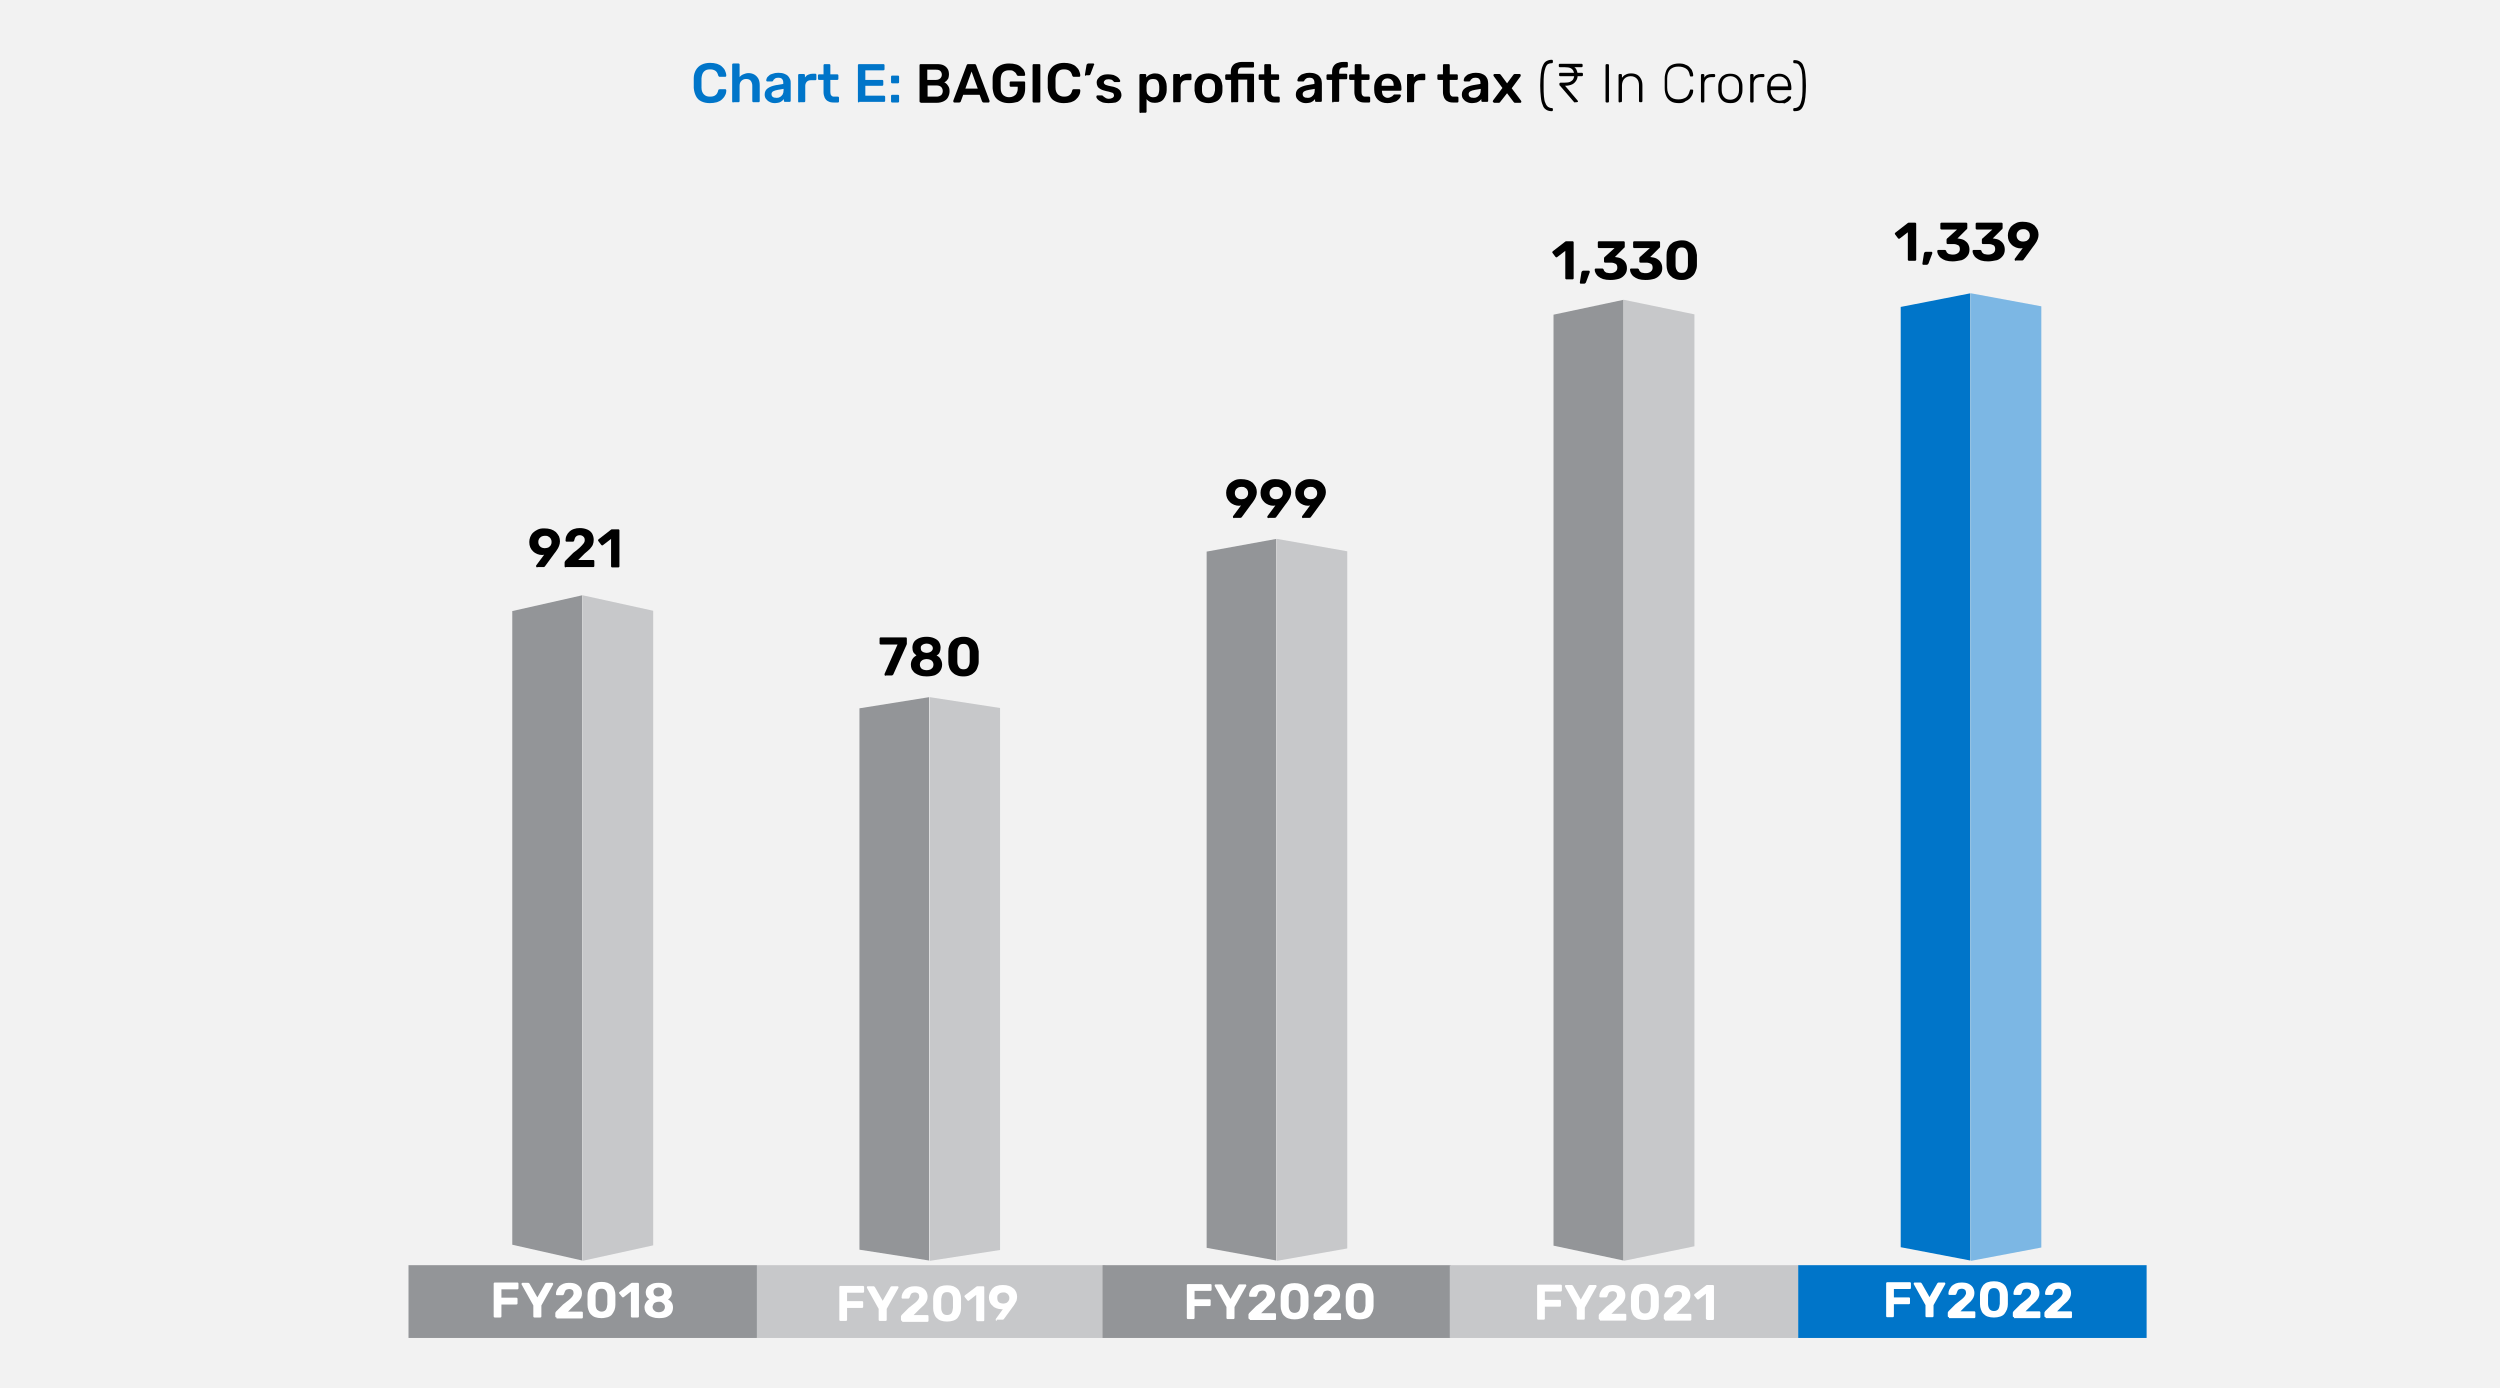 <?xml version="1.0" encoding="utf-8"?>
<!-- Generator: Adobe Illustrator 26.3.1, SVG Export Plug-In . SVG Version: 6.00 Build 0)  -->
<svg version="1.1" id="Layer_1" xmlns="http://www.w3.org/2000/svg" xmlns:xlink="http://www.w3.org/1999/xlink" x="0px" y="0px"
	 viewBox="0 0 807.2 448.2" style="enable-background:new 0 0 807.2 448.2;" xml:space="preserve">
<style type="text/css">
	.st0{fill:#F2F2F2;}
	.st1{fill:#939598;}
	.st2{fill:#C7C8CA;}
	.st3{fill:#0075C9;}
	.st4{fill:#FFFFFF;}
	.st5{fill:#7CB7E4;}
</style>
<rect class="st0" width="807.2" height="448.2"/>
<rect x="131.9" y="408.5" class="st1" width="112.5" height="23.5"/>
<rect x="244.4" y="408.5" class="st2" width="112.5" height="23.5"/>
<rect x="356" y="408.5" class="st1" width="112.5" height="23.5"/>
<rect x="468.1" y="408.5" class="st2" width="112.5" height="23.5"/>
<rect x="580.6" y="408.5" class="st3" width="112.5" height="23.5"/>
<g>
	<path class="st4" d="M159.8,425.4c-0.1,0-0.2,0-0.3-0.1c-0.1-0.1-0.1-0.2-0.1-0.3v-10.5c0-0.1,0-0.2,0.1-0.3
		c0.1-0.1,0.2-0.1,0.3-0.1h7.2c0.1,0,0.2,0,0.3,0.1c0.1,0.1,0.1,0.2,0.1,0.3v1.4c0,0.1,0,0.2-0.1,0.3c-0.1,0.1-0.2,0.1-0.3,0.1h-5.1
		v2.7h4.8c0.1,0,0.2,0,0.3,0.1c0.1,0.1,0.1,0.2,0.1,0.3v1.4c0,0.1,0,0.2-0.1,0.3c-0.1,0.1-0.2,0.1-0.3,0.1h-4.8v3.8
		c0,0.1,0,0.2-0.1,0.3c-0.1,0.1-0.2,0.1-0.3,0.1H159.8z"/>
	<path class="st4" d="M172.6,425.4c-0.1,0-0.2,0-0.3-0.1c-0.1-0.1-0.1-0.2-0.1-0.3v-3.5l-3.8-6.8c0,0,0-0.1,0-0.1c0,0,0-0.1,0-0.1
		c0-0.1,0-0.2,0.1-0.2c0.1-0.1,0.1-0.1,0.2-0.1h1.7c0.2,0,0.3,0,0.4,0.1c0.1,0.1,0.1,0.1,0.2,0.2l2.5,4.4l2.5-4.4
		c0-0.1,0.1-0.1,0.2-0.2c0.1-0.1,0.2-0.1,0.4-0.1h1.7c0.1,0,0.2,0,0.2,0.1c0.1,0.1,0.1,0.1,0.1,0.2c0,0,0,0.1,0,0.1c0,0,0,0.1,0,0.1
		l-3.8,6.8v3.5c0,0.1,0,0.2-0.1,0.3c-0.1,0.1-0.2,0.1-0.3,0.1H172.6z"/>
	<path class="st4" d="M179.7,425.4c-0.1,0-0.2,0-0.3-0.1c-0.1-0.1-0.1-0.2-0.1-0.3v-1c0-0.1,0-0.2,0.1-0.3c0-0.1,0.2-0.3,0.3-0.4
		l2.1-2.1c0.8-0.6,1.4-1.1,1.9-1.5c0.5-0.4,0.9-0.8,1.1-1.1c0.2-0.3,0.4-0.7,0.4-1c0-0.4-0.1-0.8-0.3-1s-0.6-0.4-1.1-0.4
		c-0.3,0-0.6,0.1-0.9,0.2c-0.2,0.1-0.4,0.3-0.5,0.6c-0.1,0.2-0.2,0.5-0.3,0.8c0,0.1-0.1,0.2-0.2,0.3c-0.1,0.1-0.2,0.1-0.3,0.1h-1.7
		c-0.1,0-0.2,0-0.3-0.1c-0.1-0.1-0.1-0.1-0.1-0.2c0-0.5,0.1-1,0.3-1.4c0.2-0.4,0.5-0.8,0.8-1.2c0.4-0.3,0.8-0.6,1.3-0.8
		c0.5-0.2,1.1-0.3,1.8-0.3c0.9,0,1.7,0.1,2.3,0.4s1.1,0.7,1.4,1.2c0.3,0.5,0.5,1.1,0.5,1.8c0,0.5-0.1,1-0.3,1.4
		c-0.2,0.4-0.5,0.9-0.9,1.3c-0.4,0.4-0.9,0.8-1.4,1.3l-1.9,1.9h4.4c0.1,0,0.2,0,0.3,0.1c0.1,0.1,0.1,0.2,0.1,0.3v1.4
		c0,0.1,0,0.2-0.1,0.3c-0.1,0.1-0.2,0.1-0.3,0.1H179.7z"/>
	<path class="st4" d="M194.2,425.6c-0.8,0-1.4-0.1-2-0.3c-0.6-0.2-1-0.5-1.4-0.9s-0.6-0.8-0.8-1.4c-0.2-0.5-0.3-1.1-0.3-1.7
		c0-0.3,0-0.6,0-1s0-0.7,0-1.1c0-0.4,0-0.7,0-1c0-0.6,0.1-1.1,0.3-1.7c0.2-0.5,0.5-1,0.8-1.4c0.4-0.4,0.8-0.7,1.4-0.9
		c0.6-0.2,1.2-0.3,2-0.3s1.4,0.1,2,0.3c0.5,0.2,1,0.5,1.4,0.9c0.4,0.4,0.6,0.8,0.8,1.4c0.2,0.5,0.3,1.1,0.3,1.7c0,0.3,0,0.6,0,1
		c0,0.4,0,0.7,0,1.1c0,0.4,0,0.7,0,1c0,0.6-0.1,1.1-0.3,1.7c-0.2,0.5-0.5,1-0.8,1.4s-0.8,0.7-1.4,0.9
		C195.7,425.4,195,425.6,194.2,425.6z M194.2,423.5c0.6,0,1.1-0.2,1.4-0.6c0.3-0.4,0.4-1,0.5-1.7c0-0.3,0-0.6,0-1c0-0.3,0-0.7,0-1
		c0-0.3,0-0.6,0-0.9c0-0.7-0.2-1.2-0.5-1.6c-0.3-0.4-0.7-0.6-1.4-0.6c-0.6,0-1.1,0.2-1.4,0.6c-0.3,0.4-0.4,1-0.5,1.6
		c0,0.3,0,0.6,0,0.9c0,0.3,0,0.7,0,1c0,0.3,0,0.7,0,1c0,0.7,0.2,1.3,0.5,1.7C193.2,423.2,193.6,423.5,194.2,423.5z"/>
	<path class="st4" d="M204.1,425.4c-0.1,0-0.2,0-0.3-0.1c-0.1-0.1-0.1-0.2-0.1-0.3v-8l-2.3,1.8c-0.1,0.1-0.2,0.1-0.3,0.1
		c-0.1,0-0.2-0.1-0.3-0.2l-0.8-1c-0.1-0.1-0.1-0.2-0.1-0.3s0.1-0.2,0.2-0.3l3.7-2.8c0.1,0,0.1-0.1,0.2-0.1c0.1,0,0.1,0,0.2,0h1.7
		c0.1,0,0.2,0,0.3,0.1s0.1,0.2,0.1,0.3V425c0,0.1,0,0.2-0.1,0.3c-0.1,0.1-0.2,0.1-0.3,0.1H204.1z"/>
	<path class="st4" d="M212.7,425.6c-0.8,0-1.4-0.1-2-0.3c-0.6-0.2-1.1-0.4-1.4-0.7c-0.4-0.3-0.7-0.7-0.9-1.1
		c-0.2-0.4-0.3-0.9-0.3-1.4c0-0.6,0.2-1.1,0.5-1.6c0.3-0.5,0.7-0.8,1.1-1c-0.4-0.2-0.7-0.6-0.9-0.9c-0.2-0.4-0.3-0.8-0.3-1.3
		c0-0.6,0.2-1.2,0.5-1.6c0.3-0.5,0.8-0.8,1.4-1.1c0.6-0.3,1.4-0.4,2.3-0.4c0.9,0,1.7,0.1,2.3,0.4c0.6,0.3,1.1,0.6,1.4,1.1
		c0.3,0.5,0.5,1,0.5,1.6c0,0.5-0.1,1-0.3,1.3c-0.2,0.4-0.5,0.7-0.9,1c0.5,0.2,0.9,0.6,1.2,1c0.3,0.5,0.4,1,0.4,1.6
		c0,0.7-0.2,1.3-0.5,1.8c-0.3,0.5-0.9,0.9-1.5,1.2S213.7,425.6,212.7,425.6z M212.7,423.7c0.4,0,0.7-0.1,1-0.2
		c0.3-0.1,0.6-0.3,0.7-0.6c0.2-0.2,0.3-0.5,0.3-0.9c0-0.3-0.1-0.6-0.3-0.9c-0.2-0.2-0.4-0.4-0.7-0.6s-0.7-0.2-1-0.2
		c-0.4,0-0.7,0.1-1,0.2s-0.6,0.3-0.7,0.6s-0.3,0.5-0.3,0.9c0,0.3,0.1,0.6,0.3,0.9c0.2,0.2,0.4,0.4,0.7,0.6
		C212,423.6,212.3,423.7,212.7,423.7z M212.7,418.6c0.3,0,0.6-0.1,0.9-0.2c0.3-0.1,0.5-0.3,0.6-0.5c0.2-0.2,0.2-0.5,0.2-0.7
		c0-0.3-0.1-0.5-0.2-0.8c-0.2-0.2-0.4-0.4-0.6-0.5c-0.3-0.1-0.6-0.2-0.9-0.2s-0.7,0.1-0.9,0.2c-0.3,0.1-0.5,0.3-0.6,0.5
		c-0.2,0.2-0.2,0.5-0.2,0.8c0,0.3,0.1,0.5,0.2,0.8c0.2,0.2,0.4,0.4,0.6,0.5S212.4,418.6,212.7,418.6z"/>
</g>
<g>
	<path class="st4" d="M271.4,426.5c-0.1,0-0.2,0-0.3-0.1c-0.1-0.1-0.1-0.2-0.1-0.3v-10.5c0-0.1,0-0.2,0.1-0.3
		c0.1-0.1,0.2-0.1,0.3-0.1h7.2c0.1,0,0.2,0,0.3,0.1c0.1,0.1,0.1,0.2,0.1,0.3v1.4c0,0.1,0,0.2-0.1,0.3c-0.1,0.1-0.2,0.1-0.3,0.1h-5.1
		v2.7h4.8c0.1,0,0.2,0,0.3,0.1c0.1,0.1,0.1,0.2,0.1,0.3v1.4c0,0.1,0,0.2-0.1,0.3c-0.1,0.1-0.2,0.1-0.3,0.1h-4.8v3.8
		c0,0.1,0,0.2-0.1,0.3c-0.1,0.1-0.2,0.1-0.3,0.1H271.4z"/>
	<path class="st4" d="M284.1,426.5c-0.1,0-0.2,0-0.3-0.1c-0.1-0.1-0.1-0.2-0.1-0.3v-3.5l-3.8-6.8c0,0,0-0.1,0-0.1c0,0,0-0.1,0-0.1
		c0-0.1,0-0.2,0.1-0.2c0.1-0.1,0.1-0.1,0.2-0.1h1.7c0.2,0,0.3,0,0.4,0.1c0.1,0.1,0.1,0.1,0.2,0.2l2.5,4.4l2.5-4.4
		c0-0.1,0.1-0.1,0.2-0.2c0.1-0.1,0.2-0.1,0.4-0.1h1.7c0.1,0,0.2,0,0.2,0.1c0.1,0.1,0.1,0.1,0.1,0.2c0,0,0,0.1,0,0.1c0,0,0,0.1,0,0.1
		l-3.8,6.8v3.5c0,0.1,0,0.2-0.1,0.3c-0.1,0.1-0.2,0.1-0.3,0.1H284.1z"/>
	<path class="st4" d="M291.3,426.5c-0.1,0-0.2,0-0.3-0.1c-0.1-0.1-0.1-0.2-0.1-0.3v-1c0-0.1,0-0.2,0.1-0.3c0-0.1,0.2-0.3,0.3-0.4
		l2.1-2.1c0.8-0.6,1.4-1.1,1.9-1.5c0.5-0.4,0.9-0.8,1.1-1.1c0.2-0.3,0.4-0.7,0.4-1c0-0.4-0.1-0.8-0.3-1s-0.6-0.4-1.1-0.4
		c-0.3,0-0.6,0.1-0.9,0.2c-0.2,0.1-0.4,0.3-0.5,0.6c-0.1,0.2-0.2,0.5-0.3,0.8c0,0.1-0.1,0.2-0.2,0.3c-0.1,0.1-0.2,0.1-0.3,0.1h-1.7
		c-0.1,0-0.2,0-0.3-0.1c-0.1-0.1-0.1-0.1-0.1-0.2c0-0.5,0.1-1,0.3-1.4c0.2-0.4,0.5-0.8,0.8-1.2c0.4-0.3,0.8-0.6,1.3-0.8
		c0.5-0.2,1.1-0.3,1.8-0.3c0.9,0,1.7,0.1,2.3,0.4s1.1,0.7,1.4,1.2c0.3,0.5,0.5,1.1,0.5,1.8c0,0.5-0.1,1-0.3,1.4
		c-0.2,0.4-0.5,0.9-0.9,1.3c-0.4,0.4-0.9,0.8-1.4,1.3l-1.9,1.9h4.4c0.1,0,0.2,0,0.3,0.1c0.1,0.1,0.1,0.2,0.1,0.3v1.4
		c0,0.1,0,0.2-0.1,0.3c-0.1,0.1-0.2,0.1-0.3,0.1H291.3z"/>
	<path class="st4" d="M305.8,426.7c-0.8,0-1.4-0.1-2-0.3c-0.6-0.2-1-0.5-1.4-0.9s-0.6-0.8-0.8-1.4c-0.2-0.5-0.3-1.1-0.3-1.7
		c0-0.3,0-0.6,0-1s0-0.7,0-1.1c0-0.4,0-0.7,0-1c0-0.6,0.1-1.1,0.3-1.7c0.2-0.5,0.5-1,0.8-1.4c0.4-0.4,0.8-0.7,1.4-0.9
		c0.6-0.2,1.2-0.3,2-0.3s1.4,0.1,2,0.3c0.5,0.2,1,0.5,1.4,0.9c0.4,0.4,0.6,0.8,0.8,1.4c0.2,0.5,0.3,1.1,0.3,1.7c0,0.3,0,0.6,0,1
		c0,0.4,0,0.7,0,1.1c0,0.4,0,0.7,0,1c0,0.6-0.1,1.1-0.3,1.7c-0.2,0.5-0.5,1-0.8,1.4s-0.8,0.7-1.4,0.9
		C307.2,426.6,306.5,426.7,305.8,426.7z M305.8,424.6c0.6,0,1.1-0.2,1.4-0.6c0.3-0.4,0.4-1,0.5-1.7c0-0.3,0-0.6,0-1c0-0.3,0-0.7,0-1
		c0-0.3,0-0.6,0-0.9c0-0.7-0.2-1.2-0.5-1.6c-0.3-0.4-0.7-0.6-1.4-0.6c-0.6,0-1.1,0.2-1.4,0.6c-0.3,0.4-0.4,1-0.5,1.6
		c0,0.3,0,0.6,0,0.9c0,0.3,0,0.7,0,1c0,0.3,0,0.7,0,1c0,0.7,0.2,1.3,0.5,1.7C304.7,424.4,305.2,424.6,305.8,424.6z"/>
	<path class="st4" d="M315.6,426.5c-0.1,0-0.2,0-0.3-0.1c-0.1-0.1-0.1-0.2-0.1-0.3v-8l-2.3,1.8c-0.1,0.1-0.2,0.1-0.3,0.1
		c-0.1,0-0.2-0.1-0.3-0.2l-0.8-1c-0.1-0.1-0.1-0.2-0.1-0.3s0.1-0.2,0.2-0.3l3.7-2.8c0.1,0,0.1-0.1,0.2-0.1c0.1,0,0.1,0,0.2,0h1.7
		c0.1,0,0.2,0,0.3,0.1s0.1,0.2,0.1,0.3v10.5c0,0.1,0,0.2-0.1,0.3c-0.1,0.1-0.2,0.1-0.3,0.1H315.6z"/>
	<path class="st4" d="M321.8,426.5c-0.1,0-0.2,0-0.2-0.1c-0.1-0.1-0.1-0.2-0.1-0.3c0-0.1,0-0.1,0-0.1s0-0.1,0-0.1l2.3-3.2
		c-0.2,0-0.4,0.1-0.6,0c-0.5,0-1-0.1-1.5-0.3c-0.5-0.2-0.9-0.4-1.2-0.8c-0.4-0.3-0.7-0.7-0.9-1.2c-0.2-0.5-0.3-1-0.3-1.5
		c0-0.5,0.1-1,0.3-1.5c0.2-0.5,0.5-0.9,0.8-1.3c0.4-0.4,0.8-0.7,1.4-0.9c0.6-0.2,1.2-0.3,2-0.3s1.4,0.1,2,0.3c0.6,0.2,1,0.5,1.4,0.8
		s0.7,0.8,0.9,1.2c0.2,0.5,0.3,1,0.3,1.5c0,0.5-0.1,0.9-0.2,1.3c-0.2,0.4-0.4,0.8-0.6,1.1c-0.2,0.4-0.5,0.7-0.7,1l-2.7,3.7
		c0,0.1-0.1,0.1-0.2,0.2s-0.2,0.1-0.4,0.1H321.8z M323.9,420.9c0.4,0,0.7-0.1,1-0.2s0.5-0.4,0.7-0.6c0.2-0.3,0.3-0.6,0.3-1
		c0-0.4-0.1-0.7-0.3-1c-0.2-0.3-0.4-0.5-0.7-0.6c-0.3-0.2-0.6-0.2-1-0.2c-0.3,0-0.7,0.1-1,0.2c-0.3,0.2-0.5,0.4-0.7,0.6
		c-0.2,0.3-0.2,0.6-0.2,1c0,0.4,0.1,0.7,0.2,1c0.2,0.3,0.4,0.5,0.7,0.6C323.2,420.8,323.6,420.9,323.9,420.9z"/>
</g>
<g>
	<path class="st4" d="M383.6,425.9c-0.1,0-0.2,0-0.3-0.1c-0.1-0.1-0.1-0.2-0.1-0.3V415c0-0.1,0-0.2,0.1-0.3c0.1-0.1,0.2-0.1,0.3-0.1
		h7.2c0.1,0,0.2,0,0.3,0.1c0.1,0.1,0.1,0.2,0.1,0.3v1.4c0,0.1,0,0.2-0.1,0.3c-0.1,0.1-0.2,0.1-0.3,0.1h-5.1v2.7h4.8
		c0.1,0,0.2,0,0.3,0.1c0.1,0.1,0.1,0.2,0.1,0.3v1.4c0,0.1,0,0.2-0.1,0.3c-0.1,0.1-0.2,0.1-0.3,0.1h-4.8v3.8c0,0.1,0,0.2-0.1,0.3
		c-0.1,0.1-0.2,0.1-0.3,0.1H383.6z"/>
	<path class="st4" d="M396.4,425.9c-0.1,0-0.2,0-0.3-0.1c-0.1-0.1-0.1-0.2-0.1-0.3v-3.5l-3.8-6.8c0,0,0-0.1,0-0.1c0,0,0-0.1,0-0.1
		c0-0.1,0-0.2,0.1-0.2c0.1-0.1,0.1-0.1,0.2-0.1h1.7c0.2,0,0.3,0,0.4,0.1c0.1,0.1,0.1,0.1,0.2,0.2l2.5,4.4l2.5-4.4
		c0-0.1,0.1-0.1,0.2-0.2c0.1-0.1,0.2-0.1,0.4-0.1h1.7c0.1,0,0.2,0,0.2,0.1c0.1,0.1,0.1,0.1,0.1,0.2c0,0,0,0.1,0,0.1c0,0,0,0.1,0,0.1
		l-3.8,6.8v3.5c0,0.1,0,0.2-0.1,0.3c-0.1,0.1-0.2,0.1-0.3,0.1H396.4z"/>
	<path class="st4" d="M403.5,425.9c-0.1,0-0.2,0-0.3-0.1c-0.1-0.1-0.1-0.2-0.1-0.3v-1c0-0.1,0-0.2,0.1-0.3c0-0.1,0.2-0.3,0.3-0.4
		l2.1-2.1c0.8-0.6,1.4-1.1,1.9-1.5c0.5-0.4,0.9-0.8,1.1-1.1c0.2-0.3,0.4-0.7,0.4-1c0-0.4-0.1-0.8-0.3-1c-0.2-0.3-0.6-0.4-1.1-0.4
		c-0.3,0-0.6,0.1-0.9,0.2c-0.2,0.1-0.4,0.3-0.5,0.6c-0.1,0.2-0.2,0.5-0.3,0.8c0,0.1-0.1,0.2-0.2,0.3c-0.1,0.1-0.2,0.1-0.3,0.1h-1.7
		c-0.1,0-0.2,0-0.3-0.1c-0.1-0.1-0.1-0.1-0.1-0.2c0-0.5,0.1-1,0.3-1.4c0.2-0.4,0.5-0.8,0.8-1.2c0.4-0.3,0.8-0.6,1.3-0.8
		c0.5-0.2,1.1-0.3,1.8-0.3c0.9,0,1.7,0.1,2.3,0.4c0.6,0.3,1.1,0.7,1.4,1.2c0.3,0.5,0.5,1.1,0.5,1.8c0,0.5-0.1,1-0.3,1.4
		c-0.2,0.4-0.5,0.9-0.9,1.3c-0.4,0.4-0.9,0.8-1.4,1.3l-1.9,1.9h4.4c0.1,0,0.2,0,0.3,0.1c0.1,0.1,0.1,0.2,0.1,0.3v1.4
		c0,0.1,0,0.2-0.1,0.3c-0.1,0.1-0.2,0.1-0.3,0.1H403.5z"/>
	<path class="st4" d="M418,426c-0.8,0-1.4-0.1-2-0.3c-0.6-0.2-1-0.5-1.4-0.9c-0.4-0.4-0.6-0.8-0.8-1.4c-0.2-0.5-0.3-1.1-0.3-1.7
		c0-0.3,0-0.6,0-1c0-0.4,0-0.7,0-1.1c0-0.4,0-0.7,0-1c0-0.6,0.1-1.1,0.3-1.7c0.2-0.5,0.5-1,0.8-1.4c0.4-0.4,0.8-0.7,1.4-0.9
		c0.6-0.2,1.2-0.3,2-0.3c0.8,0,1.4,0.1,2,0.3c0.5,0.2,1,0.5,1.4,0.9c0.4,0.4,0.6,0.8,0.8,1.4s0.3,1.1,0.3,1.7c0,0.3,0,0.6,0,1
		c0,0.4,0,0.7,0,1.1c0,0.4,0,0.7,0,1c0,0.6-0.1,1.1-0.3,1.7c-0.2,0.5-0.5,1-0.8,1.4s-0.8,0.7-1.4,0.9C419.4,425.9,418.8,426,418,426
		z M418,423.9c0.6,0,1.1-0.2,1.4-0.6c0.3-0.4,0.4-1,0.5-1.7c0-0.3,0-0.6,0-1c0-0.3,0-0.7,0-1c0-0.3,0-0.6,0-0.9
		c0-0.7-0.2-1.2-0.5-1.6c-0.3-0.4-0.7-0.6-1.4-0.6c-0.6,0-1.1,0.2-1.4,0.6c-0.3,0.4-0.4,1-0.5,1.6c0,0.3,0,0.6,0,0.9
		c0,0.3,0,0.7,0,1c0,0.3,0,0.7,0,1c0,0.7,0.2,1.3,0.5,1.7C416.9,423.7,417.4,423.9,418,423.9z"/>
	<path class="st4" d="M424.5,425.9c-0.1,0-0.2,0-0.3-0.1c-0.1-0.1-0.1-0.2-0.1-0.3v-1c0-0.1,0-0.2,0.1-0.3c0-0.1,0.2-0.3,0.3-0.4
		l2.1-2.1c0.8-0.6,1.4-1.1,1.9-1.5c0.5-0.4,0.9-0.8,1.1-1.1c0.2-0.3,0.4-0.7,0.4-1c0-0.4-0.1-0.8-0.3-1s-0.6-0.4-1.1-0.4
		c-0.3,0-0.6,0.1-0.9,0.2c-0.2,0.1-0.4,0.3-0.5,0.6c-0.1,0.2-0.2,0.5-0.3,0.8c0,0.1-0.1,0.2-0.2,0.3c-0.1,0.1-0.2,0.1-0.3,0.1h-1.7
		c-0.1,0-0.2,0-0.3-0.1c-0.1-0.1-0.1-0.1-0.1-0.2c0-0.5,0.1-1,0.3-1.4s0.5-0.8,0.8-1.2c0.4-0.3,0.8-0.6,1.3-0.8
		c0.5-0.2,1.1-0.3,1.8-0.3c0.9,0,1.7,0.1,2.3,0.4c0.6,0.3,1.1,0.7,1.4,1.2c0.3,0.5,0.5,1.1,0.5,1.8c0,0.5-0.1,1-0.3,1.4
		c-0.2,0.4-0.5,0.9-0.9,1.3c-0.4,0.4-0.9,0.8-1.4,1.3l-1.9,1.9h4.4c0.1,0,0.2,0,0.3,0.1s0.1,0.2,0.1,0.3v1.4c0,0.1,0,0.2-0.1,0.3
		c-0.1,0.1-0.2,0.1-0.3,0.1H424.5z"/>
	<path class="st4" d="M439,426c-0.8,0-1.4-0.1-2-0.3c-0.6-0.2-1-0.5-1.4-0.9c-0.4-0.4-0.6-0.8-0.8-1.4c-0.2-0.5-0.3-1.1-0.3-1.7
		c0-0.3,0-0.6,0-1c0-0.4,0-0.7,0-1.1c0-0.4,0-0.7,0-1c0-0.6,0.1-1.1,0.3-1.7c0.2-0.5,0.5-1,0.8-1.4c0.4-0.4,0.8-0.7,1.4-0.9
		c0.6-0.2,1.2-0.3,2-0.3c0.8,0,1.4,0.1,2,0.3c0.5,0.2,1,0.5,1.4,0.9c0.4,0.4,0.6,0.8,0.8,1.4s0.3,1.1,0.3,1.7c0,0.3,0,0.6,0,1
		c0,0.4,0,0.7,0,1.1c0,0.4,0,0.7,0,1c0,0.6-0.1,1.1-0.3,1.7c-0.2,0.5-0.5,1-0.8,1.4s-0.8,0.7-1.4,0.9C440.4,425.9,439.8,426,439,426
		z M439,423.9c0.6,0,1.1-0.2,1.4-0.6c0.3-0.4,0.4-1,0.5-1.7c0-0.3,0-0.6,0-1c0-0.3,0-0.7,0-1c0-0.3,0-0.6,0-0.9
		c0-0.7-0.2-1.2-0.5-1.6c-0.3-0.4-0.7-0.6-1.4-0.6c-0.6,0-1.1,0.2-1.4,0.6c-0.3,0.4-0.4,1-0.5,1.6c0,0.3,0,0.6,0,0.9
		c0,0.3,0,0.7,0,1c0,0.3,0,0.7,0,1c0,0.7,0.2,1.3,0.5,1.7C437.9,423.7,438.4,423.9,439,423.9z"/>
</g>
<g>
	<path class="st4" d="M496.7,426.1c-0.1,0-0.2,0-0.3-0.1c-0.1-0.1-0.1-0.2-0.1-0.3v-10.5c0-0.1,0-0.2,0.1-0.3s0.2-0.1,0.3-0.1h7.2
		c0.1,0,0.2,0,0.3,0.1s0.1,0.2,0.1,0.3v1.4c0,0.1,0,0.2-0.1,0.3s-0.2,0.1-0.3,0.1h-5.1v2.7h4.8c0.1,0,0.2,0,0.3,0.1s0.1,0.2,0.1,0.3
		v1.4c0,0.1,0,0.2-0.1,0.3c-0.1,0.1-0.2,0.1-0.3,0.1h-4.8v3.8c0,0.1,0,0.2-0.1,0.3c-0.1,0.1-0.2,0.1-0.3,0.1H496.7z"/>
	<path class="st4" d="M509.5,426.1c-0.1,0-0.2,0-0.3-0.1c-0.1-0.1-0.1-0.2-0.1-0.3v-3.5l-3.8-6.8c0,0,0-0.1,0-0.1c0,0,0-0.1,0-0.1
		c0-0.1,0-0.2,0.1-0.2c0.1-0.1,0.1-0.1,0.2-0.1h1.7c0.2,0,0.3,0,0.4,0.1s0.1,0.1,0.2,0.2l2.5,4.4l2.5-4.4c0-0.1,0.1-0.1,0.2-0.2
		c0.1-0.1,0.2-0.1,0.4-0.1h1.7c0.1,0,0.2,0,0.2,0.1c0.1,0.1,0.1,0.1,0.1,0.2c0,0,0,0.1,0,0.1c0,0,0,0.1,0,0.1l-3.8,6.8v3.5
		c0,0.1,0,0.2-0.1,0.3c-0.1,0.1-0.2,0.1-0.3,0.1H509.5z"/>
	<path class="st4" d="M516.6,426.1c-0.1,0-0.2,0-0.3-0.1c-0.1-0.1-0.1-0.2-0.1-0.3v-1c0-0.1,0-0.2,0.1-0.3c0-0.1,0.2-0.3,0.3-0.4
		l2.1-2.1c0.8-0.6,1.4-1.1,1.9-1.5c0.5-0.4,0.9-0.8,1.1-1.1c0.2-0.3,0.4-0.7,0.4-1c0-0.4-0.1-0.8-0.3-1s-0.6-0.4-1.1-0.4
		c-0.3,0-0.6,0.1-0.9,0.2c-0.2,0.1-0.4,0.3-0.5,0.6c-0.1,0.2-0.2,0.5-0.3,0.8c0,0.1-0.1,0.2-0.2,0.3c-0.1,0.1-0.2,0.1-0.3,0.1h-1.7
		c-0.1,0-0.2,0-0.3-0.1c-0.1-0.1-0.1-0.1-0.1-0.2c0-0.5,0.1-1,0.3-1.4s0.5-0.8,0.8-1.2c0.4-0.3,0.8-0.6,1.3-0.8
		c0.5-0.2,1.1-0.3,1.8-0.3c0.9,0,1.7,0.1,2.3,0.4c0.6,0.3,1.1,0.7,1.4,1.2c0.3,0.5,0.5,1.1,0.5,1.8c0,0.5-0.1,1-0.3,1.4
		c-0.2,0.4-0.5,0.9-0.9,1.3c-0.4,0.4-0.9,0.8-1.4,1.3l-1.9,1.9h4.4c0.1,0,0.2,0,0.3,0.1s0.1,0.2,0.1,0.3v1.4c0,0.1,0,0.2-0.1,0.3
		c-0.1,0.1-0.2,0.1-0.3,0.1H516.6z"/>
	<path class="st4" d="M531.1,426.2c-0.8,0-1.4-0.1-2-0.3c-0.6-0.2-1-0.5-1.4-0.9c-0.4-0.4-0.6-0.8-0.8-1.4c-0.2-0.5-0.3-1.1-0.3-1.7
		c0-0.3,0-0.6,0-1c0-0.4,0-0.7,0-1.1c0-0.4,0-0.7,0-1c0-0.6,0.1-1.1,0.3-1.7c0.2-0.5,0.5-1,0.8-1.4c0.4-0.4,0.8-0.7,1.4-0.9
		c0.6-0.2,1.2-0.3,2-0.3c0.8,0,1.4,0.1,2,0.3c0.5,0.2,1,0.5,1.4,0.9c0.4,0.4,0.6,0.8,0.8,1.4s0.3,1.1,0.3,1.7c0,0.3,0,0.6,0,1
		c0,0.4,0,0.7,0,1.1c0,0.4,0,0.7,0,1c0,0.6-0.1,1.1-0.3,1.7c-0.2,0.5-0.5,1-0.8,1.4s-0.8,0.7-1.4,0.9
		C532.6,426.1,531.9,426.2,531.1,426.2z M531.1,424.1c0.6,0,1.1-0.2,1.4-0.6c0.3-0.4,0.4-1,0.5-1.7c0-0.3,0-0.6,0-1c0-0.3,0-0.7,0-1
		c0-0.3,0-0.6,0-0.9c0-0.7-0.2-1.2-0.5-1.6c-0.3-0.4-0.7-0.6-1.4-0.6c-0.6,0-1.1,0.2-1.4,0.6c-0.3,0.4-0.4,1-0.5,1.6
		c0,0.3,0,0.6,0,0.9c0,0.3,0,0.7,0,1c0,0.3,0,0.7,0,1c0,0.7,0.2,1.3,0.5,1.7C530.1,423.9,530.5,424.1,531.1,424.1z"/>
	<path class="st4" d="M537.6,426.1c-0.1,0-0.2,0-0.3-0.1c-0.1-0.1-0.1-0.2-0.1-0.3v-1c0-0.1,0-0.2,0.1-0.3c0-0.1,0.2-0.3,0.3-0.4
		l2.1-2.1c0.8-0.6,1.4-1.1,1.9-1.5c0.5-0.4,0.9-0.8,1.1-1.1c0.2-0.3,0.4-0.7,0.4-1c0-0.4-0.1-0.8-0.3-1s-0.6-0.4-1.1-0.4
		c-0.3,0-0.6,0.1-0.9,0.2c-0.2,0.1-0.4,0.3-0.5,0.6c-0.1,0.2-0.2,0.5-0.3,0.8c0,0.1-0.1,0.2-0.2,0.3c-0.1,0.1-0.2,0.1-0.3,0.1h-1.7
		c-0.1,0-0.2,0-0.3-0.1c-0.1-0.1-0.1-0.1-0.1-0.2c0-0.5,0.1-1,0.3-1.4s0.5-0.8,0.8-1.2c0.4-0.3,0.8-0.6,1.3-0.8
		c0.5-0.2,1.1-0.3,1.8-0.3c0.9,0,1.7,0.1,2.3,0.4c0.6,0.3,1.1,0.7,1.4,1.2c0.3,0.5,0.5,1.1,0.5,1.8c0,0.5-0.1,1-0.3,1.4
		c-0.2,0.4-0.5,0.9-0.9,1.3c-0.4,0.4-0.9,0.8-1.4,1.3l-1.9,1.9h4.4c0.1,0,0.2,0,0.3,0.1s0.1,0.2,0.1,0.3v1.4c0,0.1,0,0.2-0.1,0.3
		c-0.1,0.1-0.2,0.1-0.3,0.1H537.6z"/>
	<path class="st4" d="M551.2,426.1c-0.1,0-0.2,0-0.3-0.1c-0.1-0.1-0.1-0.2-0.1-0.3v-8l-2.3,1.8c-0.1,0.1-0.2,0.1-0.3,0.1
		c-0.1,0-0.2-0.1-0.3-0.2l-0.8-1c-0.1-0.1-0.1-0.2-0.1-0.3c0-0.1,0.1-0.2,0.2-0.3l3.7-2.8c0.1,0,0.1-0.1,0.2-0.1c0.1,0,0.1,0,0.2,0
		h1.7c0.1,0,0.2,0,0.3,0.1s0.1,0.2,0.1,0.3v10.5c0,0.1,0,0.2-0.1,0.3c-0.1,0.1-0.2,0.1-0.3,0.1H551.2z"/>
</g>
<g>
	<path class="st4" d="M609.4,425.3c-0.1,0-0.2,0-0.3-0.1c-0.1-0.1-0.1-0.2-0.1-0.3v-10.5c0-0.1,0-0.2,0.1-0.3s0.2-0.1,0.3-0.1h7.2
		c0.1,0,0.2,0,0.3,0.1s0.1,0.2,0.1,0.3v1.4c0,0.1,0,0.2-0.1,0.3s-0.2,0.1-0.3,0.1h-5.1v2.7h4.8c0.1,0,0.2,0,0.3,0.1s0.1,0.2,0.1,0.3
		v1.4c0,0.1,0,0.2-0.1,0.3c-0.1,0.1-0.2,0.1-0.3,0.1h-4.8v3.8c0,0.1,0,0.2-0.1,0.3c-0.1,0.1-0.2,0.1-0.3,0.1H609.4z"/>
	<path class="st4" d="M622.1,425.3c-0.1,0-0.2,0-0.3-0.1c-0.1-0.1-0.1-0.2-0.1-0.3v-3.5l-3.8-6.8c0,0,0-0.1,0-0.1c0,0,0-0.1,0-0.1
		c0-0.1,0-0.2,0.1-0.2c0.1-0.1,0.1-0.1,0.2-0.1h1.7c0.2,0,0.3,0,0.4,0.1s0.1,0.1,0.2,0.2l2.5,4.4l2.5-4.4c0-0.1,0.1-0.1,0.2-0.2
		c0.1-0.1,0.2-0.1,0.4-0.1h1.7c0.1,0,0.2,0,0.2,0.1c0.1,0.1,0.1,0.1,0.1,0.2c0,0,0,0.1,0,0.1c0,0,0,0.1,0,0.1l-3.8,6.8v3.5
		c0,0.1,0,0.2-0.1,0.3c-0.1,0.1-0.2,0.1-0.3,0.1H622.1z"/>
	<path class="st4" d="M629.3,425.3c-0.1,0-0.2,0-0.3-0.1c-0.1-0.1-0.1-0.2-0.1-0.3v-1c0-0.1,0-0.2,0.1-0.3c0-0.1,0.2-0.3,0.3-0.4
		l2.1-2.1c0.8-0.6,1.4-1.1,1.9-1.5c0.5-0.4,0.9-0.8,1.1-1.1c0.2-0.3,0.4-0.7,0.4-1c0-0.4-0.1-0.8-0.3-1s-0.6-0.4-1.1-0.4
		c-0.3,0-0.6,0.1-0.9,0.2c-0.2,0.1-0.4,0.3-0.5,0.6c-0.1,0.2-0.2,0.5-0.3,0.8c0,0.1-0.1,0.2-0.2,0.3c-0.1,0.1-0.2,0.1-0.3,0.1h-1.7
		c-0.1,0-0.2,0-0.3-0.1c-0.1-0.1-0.1-0.1-0.1-0.2c0-0.5,0.1-1,0.3-1.4s0.5-0.8,0.8-1.2c0.4-0.3,0.8-0.6,1.3-0.8
		c0.5-0.2,1.1-0.3,1.8-0.3c0.9,0,1.7,0.1,2.3,0.4c0.6,0.3,1.1,0.7,1.4,1.2c0.3,0.5,0.5,1.1,0.5,1.8c0,0.5-0.1,1-0.3,1.4
		c-0.2,0.4-0.5,0.9-0.9,1.3c-0.4,0.4-0.9,0.8-1.4,1.3l-1.9,1.9h4.4c0.1,0,0.2,0,0.3,0.1s0.1,0.2,0.1,0.3v1.4c0,0.1,0,0.2-0.1,0.3
		c-0.1,0.1-0.2,0.1-0.3,0.1H629.3z"/>
	<path class="st4" d="M643.8,425.4c-0.8,0-1.4-0.1-2-0.3c-0.6-0.2-1-0.5-1.4-0.9c-0.4-0.4-0.6-0.8-0.8-1.4c-0.2-0.5-0.3-1.1-0.3-1.7
		c0-0.3,0-0.6,0-1c0-0.4,0-0.7,0-1.1c0-0.4,0-0.7,0-1c0-0.6,0.1-1.1,0.3-1.7c0.2-0.5,0.5-1,0.8-1.4c0.4-0.4,0.8-0.7,1.4-0.9
		c0.6-0.2,1.2-0.3,2-0.3c0.8,0,1.4,0.1,2,0.3c0.5,0.2,1,0.5,1.4,0.9c0.4,0.4,0.6,0.8,0.8,1.4s0.3,1.1,0.3,1.7c0,0.3,0,0.6,0,1
		c0,0.4,0,0.7,0,1.1c0,0.4,0,0.7,0,1c0,0.6-0.1,1.1-0.3,1.7c-0.2,0.5-0.5,1-0.8,1.4s-0.8,0.7-1.4,0.9
		C645.2,425.3,644.5,425.4,643.8,425.4z M643.8,423.3c0.6,0,1.1-0.2,1.4-0.6c0.3-0.4,0.4-1,0.5-1.7c0-0.3,0-0.6,0-1c0-0.3,0-0.7,0-1
		c0-0.3,0-0.6,0-0.9c0-0.7-0.2-1.2-0.5-1.6c-0.3-0.4-0.7-0.6-1.4-0.6c-0.6,0-1.1,0.2-1.4,0.6c-0.3,0.4-0.4,1-0.5,1.6
		c0,0.3,0,0.6,0,0.9c0,0.3,0,0.7,0,1c0,0.3,0,0.7,0,1c0,0.7,0.2,1.3,0.5,1.7C642.7,423.1,643.2,423.3,643.8,423.3z"/>
	<path class="st4" d="M650.3,425.3c-0.1,0-0.2,0-0.3-0.1c-0.1-0.1-0.1-0.2-0.1-0.3v-1c0-0.1,0-0.2,0.1-0.3c0-0.1,0.2-0.3,0.3-0.4
		l2.1-2.1c0.8-0.6,1.4-1.1,1.9-1.5c0.5-0.4,0.9-0.8,1.1-1.1c0.2-0.3,0.4-0.7,0.4-1c0-0.4-0.1-0.8-0.3-1s-0.6-0.4-1.1-0.4
		c-0.3,0-0.6,0.1-0.9,0.2c-0.2,0.1-0.4,0.3-0.5,0.6c-0.1,0.2-0.2,0.5-0.3,0.8c0,0.1-0.1,0.2-0.2,0.3c-0.1,0.1-0.2,0.1-0.3,0.1h-1.7
		c-0.1,0-0.2,0-0.3-0.1c-0.1-0.1-0.1-0.1-0.1-0.2c0-0.5,0.1-1,0.3-1.4s0.5-0.8,0.8-1.2c0.4-0.3,0.8-0.6,1.3-0.8
		c0.5-0.2,1.1-0.3,1.8-0.3c0.9,0,1.7,0.1,2.3,0.4c0.6,0.3,1.1,0.7,1.4,1.2c0.3,0.5,0.5,1.1,0.5,1.8c0,0.5-0.1,1-0.3,1.4
		c-0.2,0.4-0.5,0.9-0.9,1.3c-0.4,0.4-0.9,0.8-1.4,1.3l-1.9,1.9h4.4c0.1,0,0.2,0,0.3,0.1s0.1,0.2,0.1,0.3v1.4c0,0.1,0,0.2-0.1,0.3
		c-0.1,0.1-0.2,0.1-0.3,0.1H650.3z"/>
	<path class="st4" d="M660.5,425.3c-0.1,0-0.2,0-0.3-0.1c-0.1-0.1-0.1-0.2-0.1-0.3v-1c0-0.1,0-0.2,0.1-0.3c0-0.1,0.2-0.3,0.3-0.4
		l2.1-2.1c0.8-0.6,1.4-1.1,1.9-1.5c0.5-0.4,0.9-0.8,1.1-1.1c0.2-0.3,0.4-0.7,0.4-1c0-0.4-0.1-0.8-0.3-1s-0.6-0.4-1.1-0.4
		c-0.3,0-0.6,0.1-0.9,0.2c-0.2,0.1-0.4,0.3-0.5,0.6c-0.1,0.2-0.2,0.5-0.3,0.8c0,0.1-0.1,0.2-0.2,0.3c-0.1,0.1-0.2,0.1-0.3,0.1h-1.7
		c-0.1,0-0.2,0-0.3-0.1c-0.1-0.1-0.1-0.1-0.1-0.2c0-0.5,0.1-1,0.3-1.4s0.5-0.8,0.8-1.2c0.4-0.3,0.8-0.6,1.3-0.8
		c0.5-0.2,1.1-0.3,1.8-0.3c0.9,0,1.7,0.1,2.3,0.4c0.6,0.3,1.1,0.7,1.4,1.2c0.3,0.5,0.5,1.1,0.5,1.8c0,0.5-0.1,1-0.3,1.4
		c-0.2,0.4-0.5,0.9-0.9,1.3c-0.4,0.4-0.9,0.8-1.4,1.3l-1.9,1.9h4.4c0.1,0,0.2,0,0.3,0.1s0.1,0.2,0.1,0.3v1.4c0,0.1,0,0.2-0.1,0.3
		c-0.1,0.1-0.2,0.1-0.3,0.1H660.5z"/>
</g>
<g>
	<polygon class="st1" points="165.4,197.3 165.4,401.9 188,407 188,192.2 	"/>
	<polygon class="st2" points="188.1,192.2 188.1,407.1 210.9,402.1 210.9,197.2 	"/>
	<g>
		<path d="M173.5,183.2c-0.1,0-0.2,0-0.3-0.1c-0.1-0.1-0.1-0.2-0.1-0.3c0-0.1,0-0.1,0-0.1c0,0,0-0.1,0-0.1l2.6-3.5
			c-0.2,0-0.4,0.1-0.6,0.1c-0.6,0-1.1-0.1-1.6-0.3s-1-0.5-1.4-0.9s-0.7-0.8-0.9-1.3c-0.2-0.5-0.3-1-0.3-1.7c0-0.5,0.1-1.1,0.3-1.6
			c0.2-0.5,0.5-1,0.9-1.4c0.4-0.4,0.9-0.7,1.5-1s1.3-0.4,2.1-0.4s1.5,0.1,2.2,0.3c0.6,0.2,1.1,0.5,1.6,0.9c0.4,0.4,0.7,0.9,1,1.4
			c0.2,0.5,0.3,1.1,0.3,1.6c0,0.5-0.1,1-0.3,1.5c-0.2,0.5-0.4,0.9-0.7,1.3c-0.3,0.4-0.5,0.8-0.8,1.1l-3,4.1c0,0.1-0.1,0.1-0.2,0.2
			c-0.1,0.1-0.2,0.1-0.4,0.1H173.5z M175.9,177c0.4,0,0.7-0.1,1.1-0.2c0.3-0.2,0.6-0.4,0.8-0.7c0.2-0.3,0.3-0.7,0.3-1.1
			c0-0.4-0.1-0.8-0.3-1.1c-0.2-0.3-0.4-0.5-0.8-0.7c-0.3-0.2-0.7-0.2-1.1-0.2c-0.4,0-0.7,0.1-1,0.2c-0.3,0.2-0.6,0.4-0.8,0.7
			c-0.2,0.3-0.3,0.7-0.3,1.1c0,0.4,0.1,0.8,0.3,1.1c0.2,0.3,0.4,0.5,0.8,0.7C175.1,176.9,175.5,177,175.9,177z"/>
		<path d="M182.7,183.2c-0.1,0-0.2,0-0.3-0.1c-0.1-0.1-0.1-0.2-0.1-0.3v-1.1c0-0.1,0-0.2,0.1-0.4s0.2-0.3,0.4-0.5l2.3-2.3
			c0.9-0.7,1.6-1.2,2.1-1.7c0.5-0.5,0.9-0.9,1.2-1.3c0.3-0.4,0.4-0.7,0.4-1.1c0-0.5-0.1-0.8-0.4-1.1s-0.7-0.5-1.2-0.5
			c-0.4,0-0.7,0.1-0.9,0.2s-0.5,0.4-0.6,0.6c-0.1,0.3-0.2,0.5-0.3,0.9c0,0.2-0.1,0.3-0.2,0.3c-0.1,0.1-0.2,0.1-0.3,0.1h-1.9
			c-0.1,0-0.2,0-0.3-0.1c-0.1-0.1-0.1-0.2-0.1-0.3c0-0.5,0.1-1.1,0.3-1.5c0.2-0.5,0.5-0.9,0.9-1.3c0.4-0.4,0.9-0.7,1.5-0.9
			c0.6-0.2,1.2-0.3,1.9-0.3c1,0,1.8,0.2,2.5,0.5c0.7,0.3,1.2,0.8,1.5,1.3c0.3,0.6,0.5,1.2,0.5,2c0,0.6-0.1,1.1-0.3,1.6
			c-0.2,0.5-0.6,0.9-1,1.4c-0.4,0.4-1,0.9-1.6,1.4l-2.1,2.1h4.8c0.1,0,0.2,0,0.3,0.1c0.1,0.1,0.1,0.2,0.1,0.3v1.5
			c0,0.1,0,0.2-0.1,0.3c-0.1,0.1-0.2,0.1-0.3,0.1H182.7z"/>
		<path d="M197.7,183.2c-0.1,0-0.2,0-0.3-0.1c-0.1-0.1-0.1-0.2-0.1-0.3v-8.8l-2.6,2c-0.1,0.1-0.2,0.1-0.3,0.1
			c-0.1,0-0.2-0.1-0.3-0.2l-0.9-1.2c-0.1-0.1-0.1-0.2-0.1-0.3c0-0.1,0.1-0.2,0.2-0.3l4-3.1c0.1,0,0.1-0.1,0.2-0.1c0.1,0,0.1,0,0.2,0
			h1.9c0.1,0,0.2,0,0.3,0.1c0.1,0.1,0.1,0.2,0.1,0.3v11.5c0,0.1,0,0.2-0.1,0.3c-0.1,0.1-0.2,0.1-0.3,0.1H197.7z"/>
	</g>
</g>
<g>
	<polygon class="st1" points="277.5,228.7 277.5,403.5 300,407 300,225.1 	"/>
	<polygon class="st2" points="300.2,225.1 300.2,407.1 322.9,403.6 322.9,228.6 	"/>
	<g>
		<path d="M286,218.2c-0.1,0-0.2,0-0.3-0.1c-0.1-0.1-0.1-0.2-0.1-0.3c0,0,0-0.1,0-0.2l4.2-9.5h-5.4c-0.1,0-0.2,0-0.3-0.1
			c-0.1-0.1-0.1-0.2-0.1-0.3v-1.5c0-0.1,0-0.2,0.1-0.3c0.1-0.1,0.2-0.1,0.3-0.1h8c0.1,0,0.3,0,0.3,0.1c0.1,0.1,0.1,0.2,0.1,0.3v1.3
			c0,0.2,0,0.3,0,0.4c0,0.1-0.1,0.2-0.1,0.3l-4.2,9.4c0,0.1-0.1,0.2-0.2,0.3c-0.1,0.1-0.2,0.2-0.4,0.2H286z"/>
		<path d="M299.2,218.4c-0.8,0-1.6-0.1-2.2-0.3s-1.2-0.5-1.6-0.8s-0.7-0.8-1-1.2c-0.2-0.5-0.3-1-0.3-1.5c0-0.7,0.2-1.3,0.5-1.8
			c0.3-0.5,0.8-0.9,1.3-1.2c-0.4-0.3-0.7-0.6-1-1c-0.2-0.4-0.3-0.9-0.3-1.5c0-0.7,0.2-1.3,0.5-1.8c0.3-0.5,0.9-0.9,1.5-1.2
			c0.7-0.3,1.5-0.5,2.6-0.5c1,0,1.9,0.2,2.5,0.5c0.7,0.3,1.2,0.7,1.5,1.2c0.3,0.5,0.5,1.1,0.5,1.8c0,0.6-0.1,1-0.3,1.5s-0.5,0.8-1,1
			c0.5,0.3,1,0.6,1.3,1.2c0.3,0.5,0.5,1.1,0.5,1.8c0,0.7-0.2,1.4-0.6,2c-0.4,0.6-0.9,1-1.7,1.4C301.3,218.2,300.3,218.4,299.2,218.4
			z M299.2,216.4c0.4,0,0.8-0.1,1.1-0.2s0.6-0.4,0.8-0.6c0.2-0.3,0.3-0.6,0.3-1c0-0.4-0.1-0.7-0.3-1c-0.2-0.3-0.5-0.5-0.8-0.6
			s-0.7-0.2-1.1-0.2c-0.4,0-0.8,0.1-1.1,0.2s-0.6,0.4-0.8,0.6c-0.2,0.3-0.3,0.6-0.3,1c0,0.4,0.1,0.7,0.3,1c0.2,0.3,0.5,0.5,0.8,0.6
			S298.8,216.4,299.2,216.4z M299.2,210.8c0.4,0,0.7-0.1,1-0.2c0.3-0.1,0.5-0.3,0.7-0.5c0.2-0.2,0.3-0.5,0.3-0.8
			c0-0.3-0.1-0.6-0.3-0.8c-0.2-0.2-0.4-0.4-0.7-0.5c-0.3-0.1-0.6-0.2-1-0.2c-0.4,0-0.7,0.1-1,0.2c-0.3,0.1-0.5,0.3-0.7,0.5
			c-0.2,0.2-0.2,0.5-0.2,0.8c0,0.3,0.1,0.6,0.2,0.8c0.2,0.2,0.4,0.4,0.7,0.5C298.5,210.7,298.9,210.8,299.2,210.8z"/>
		<path d="M311.1,218.4c-0.9,0-1.6-0.1-2.2-0.4c-0.6-0.2-1.1-0.6-1.5-1c-0.4-0.4-0.7-0.9-0.9-1.5c-0.2-0.6-0.3-1.2-0.3-1.8
			c0-0.3,0-0.7,0-1.1c0-0.4,0-0.8,0-1.2s0-0.8,0-1.1c0-0.7,0.1-1.3,0.3-1.8s0.5-1.1,0.9-1.5c0.4-0.4,0.9-0.8,1.5-1s1.3-0.4,2.2-0.4
			c0.8,0,1.5,0.1,2.1,0.4s1.1,0.6,1.5,1c0.4,0.4,0.7,0.9,0.9,1.5s0.3,1.2,0.4,1.8c0,0.3,0,0.7,0,1.1c0,0.4,0,0.8,0,1.2
			c0,0.4,0,0.8,0,1.1c0,0.7-0.2,1.3-0.4,1.8c-0.2,0.6-0.5,1.1-0.9,1.5c-0.4,0.4-0.9,0.8-1.5,1C312.6,218.3,311.9,218.4,311.1,218.4z
			 M311.1,216.1c0.7,0,1.2-0.2,1.5-0.7c0.3-0.4,0.5-1.1,0.5-1.8c0-0.3,0-0.7,0-1.1s0-0.7,0-1.1s0-0.7,0-1c0-0.7-0.2-1.3-0.5-1.8
			c-0.3-0.5-0.8-0.7-1.5-0.7c-0.7,0-1.2,0.2-1.5,0.7s-0.5,1.1-0.5,1.8c0,0.3,0,0.7,0,1c0,0.4,0,0.7,0,1.1c0,0.4,0,0.7,0,1.1
			c0,0.8,0.2,1.4,0.5,1.8C309.9,215.9,310.4,216.1,311.1,216.1z"/>
	</g>
</g>
<g>
	<polygon class="st1" points="389.6,178.1 389.6,402.9 412.1,407 412.1,174 	"/>
	<polygon class="st2" points="412.3,174 412.3,407.1 435,403.1 435,178 	"/>
	<g>
		<path d="M398.5,167.3c-0.1,0-0.2,0-0.3-0.1c-0.1-0.1-0.1-0.2-0.1-0.3c0-0.1,0-0.1,0-0.1c0,0,0-0.1,0-0.1l2.6-3.5
			c-0.2,0-0.4,0.1-0.6,0.1c-0.6,0-1.1-0.1-1.6-0.3s-1-0.5-1.4-0.9s-0.7-0.8-0.9-1.3c-0.2-0.5-0.3-1-0.3-1.7c0-0.5,0.1-1.1,0.3-1.6
			c0.2-0.5,0.5-1,0.9-1.4c0.4-0.4,0.9-0.7,1.5-1s1.3-0.4,2.1-0.4s1.5,0.1,2.2,0.3c0.6,0.2,1.1,0.5,1.6,0.9c0.4,0.4,0.7,0.9,1,1.4
			c0.2,0.5,0.3,1.1,0.3,1.6c0,0.5-0.1,1-0.3,1.5c-0.2,0.5-0.4,0.9-0.7,1.3c-0.3,0.4-0.5,0.8-0.8,1.1l-3,4.1c0,0.1-0.1,0.1-0.2,0.2
			c-0.1,0.1-0.2,0.1-0.4,0.1H398.5z M400.8,161.2c0.4,0,0.7-0.1,1.1-0.2c0.3-0.2,0.6-0.4,0.8-0.7c0.2-0.3,0.3-0.7,0.3-1.1
			c0-0.4-0.1-0.8-0.3-1.1c-0.2-0.3-0.4-0.5-0.8-0.7c-0.3-0.2-0.7-0.2-1.1-0.2c-0.4,0-0.7,0.1-1,0.2c-0.3,0.2-0.6,0.4-0.8,0.7
			c-0.2,0.3-0.3,0.7-0.3,1.1c0,0.4,0.1,0.8,0.3,1.1c0.2,0.3,0.4,0.5,0.8,0.7C400.1,161.1,400.4,161.2,400.8,161.2z"/>
		<path d="M409.6,167.3c-0.1,0-0.2,0-0.3-0.1c-0.1-0.1-0.1-0.2-0.1-0.3c0-0.1,0-0.1,0-0.1c0,0,0-0.1,0-0.1l2.6-3.5
			c-0.2,0-0.4,0.1-0.6,0.1c-0.6,0-1.1-0.1-1.6-0.3c-0.5-0.2-1-0.5-1.4-0.9s-0.7-0.8-0.9-1.3c-0.2-0.5-0.3-1-0.3-1.7
			c0-0.5,0.1-1.1,0.3-1.6c0.2-0.5,0.5-1,0.9-1.4c0.4-0.4,0.9-0.7,1.5-1s1.3-0.4,2.1-0.4s1.5,0.1,2.2,0.3c0.6,0.2,1.1,0.5,1.6,0.9
			c0.4,0.4,0.7,0.9,1,1.4c0.2,0.5,0.3,1.1,0.3,1.6c0,0.5-0.1,1-0.3,1.5c-0.2,0.5-0.4,0.9-0.7,1.3c-0.3,0.4-0.5,0.8-0.8,1.1l-3,4.1
			c0,0.1-0.1,0.1-0.2,0.2c-0.1,0.1-0.2,0.1-0.4,0.1H409.6z M412,161.2c0.4,0,0.7-0.1,1.1-0.2c0.3-0.2,0.6-0.4,0.8-0.7
			c0.2-0.3,0.3-0.7,0.3-1.1c0-0.4-0.1-0.8-0.3-1.1c-0.2-0.3-0.4-0.5-0.8-0.7c-0.3-0.2-0.7-0.2-1.1-0.2c-0.4,0-0.7,0.1-1,0.2
			c-0.3,0.2-0.6,0.4-0.8,0.7c-0.2,0.3-0.3,0.7-0.3,1.1c0,0.4,0.1,0.8,0.3,1.1c0.2,0.3,0.4,0.5,0.8,0.7
			C411.2,161.1,411.6,161.2,412,161.2z"/>
		<path d="M420.8,167.3c-0.1,0-0.2,0-0.3-0.1c-0.1-0.1-0.1-0.2-0.1-0.3c0-0.1,0-0.1,0-0.1c0,0,0-0.1,0-0.1l2.6-3.5
			c-0.2,0-0.4,0.1-0.6,0.1c-0.6,0-1.1-0.1-1.6-0.3c-0.5-0.2-1-0.5-1.4-0.9s-0.7-0.8-0.9-1.3c-0.2-0.5-0.3-1-0.3-1.7
			c0-0.5,0.1-1.1,0.3-1.6c0.2-0.5,0.5-1,0.9-1.4c0.4-0.4,0.9-0.7,1.5-1s1.3-0.4,2.1-0.4s1.5,0.1,2.2,0.3c0.6,0.2,1.1,0.5,1.6,0.9
			c0.4,0.4,0.7,0.9,1,1.4c0.2,0.5,0.3,1.1,0.3,1.6c0,0.5-0.1,1-0.3,1.5c-0.2,0.5-0.4,0.9-0.7,1.3c-0.3,0.4-0.5,0.8-0.8,1.1l-3,4.1
			c0,0.1-0.1,0.1-0.2,0.2c-0.1,0.1-0.2,0.1-0.4,0.1H420.8z M423.1,161.2c0.4,0,0.7-0.1,1.1-0.2c0.3-0.2,0.6-0.4,0.8-0.7
			c0.2-0.3,0.3-0.7,0.3-1.1c0-0.4-0.1-0.8-0.3-1.1c-0.2-0.3-0.4-0.5-0.8-0.7c-0.3-0.2-0.7-0.2-1.1-0.2c-0.4,0-0.7,0.1-1,0.2
			c-0.3,0.2-0.6,0.4-0.8,0.7c-0.2,0.3-0.3,0.7-0.3,1.1c0,0.4,0.1,0.8,0.3,1.1c0.2,0.3,0.4,0.5,0.8,0.7
			C422.4,161.1,422.8,161.2,423.1,161.2z"/>
	</g>
</g>
<g>
	<polygon class="st1" points="501.6,101.6 501.6,402.2 524.2,407 524.2,96.8 	"/>
	<g>
		<polygon class="st2" points="524.3,96.8 524.3,407.1 547.1,402.4 547.1,101.5 		"/>
		<g>
			<path d="M505.8,90.2c-0.1,0-0.2,0-0.3-0.1c-0.1-0.1-0.1-0.2-0.1-0.3V81l-2.6,2c-0.1,0.1-0.2,0.1-0.3,0.1c-0.1,0-0.2-0.1-0.3-0.2
				l-0.9-1.2c-0.1-0.1-0.1-0.2-0.1-0.3s0.1-0.2,0.2-0.3l4-3.1c0.1,0,0.1-0.1,0.2-0.1c0.1,0,0.1,0,0.2,0h1.9c0.1,0,0.2,0,0.3,0.1
				c0.1,0.1,0.1,0.2,0.1,0.3v11.5c0,0.1,0,0.2-0.1,0.3c-0.1,0.1-0.2,0.1-0.3,0.1H505.8z"/>
			<path d="M510.4,91.6c-0.1,0-0.2,0-0.2-0.1c-0.1-0.1-0.1-0.2-0.1-0.3l0.5-3.2c0-0.2,0.1-0.3,0.2-0.4s0.2-0.2,0.4-0.2h1.8
				c0.1,0,0.2,0,0.2,0.1c0.1,0.1,0.1,0.1,0.1,0.2c0,0.1,0,0.1,0,0.2l-1.2,3.2c0,0.1-0.1,0.2-0.2,0.3c-0.1,0.1-0.2,0.2-0.4,0.2H510.4
				z"/>
			<path d="M519.9,90.4c-0.9,0-1.6-0.1-2.3-0.3c-0.6-0.2-1.1-0.5-1.5-0.8c-0.4-0.3-0.7-0.7-0.9-1.1s-0.3-0.8-0.3-1.1
				c0-0.1,0-0.2,0.1-0.3c0.1-0.1,0.2-0.1,0.3-0.1h2c0.1,0,0.2,0,0.3,0.1s0.2,0.1,0.2,0.3c0.1,0.3,0.2,0.5,0.5,0.7
				c0.2,0.2,0.5,0.3,0.8,0.3c0.3,0.1,0.6,0.1,0.9,0.1c0.7,0,1.2-0.2,1.6-0.5c0.4-0.3,0.6-0.7,0.6-1.3c0-0.6-0.2-1-0.5-1.2
				c-0.4-0.2-0.9-0.4-1.5-0.4h-1.9c-0.1,0-0.2,0-0.3-0.1c-0.1-0.1-0.1-0.2-0.1-0.3v-0.9c0-0.1,0-0.3,0.1-0.4
				c0.1-0.1,0.1-0.2,0.2-0.2l3.1-2.8h-5c-0.1,0-0.2,0-0.3-0.1c-0.1-0.1-0.1-0.2-0.1-0.3v-1.4c0-0.1,0-0.2,0.1-0.3
				c0.1-0.1,0.2-0.1,0.3-0.1h7.9c0.1,0,0.2,0,0.3,0.1c0.1,0.1,0.1,0.2,0.1,0.3v1.3c0,0.1,0,0.2-0.1,0.3c0,0.1-0.1,0.2-0.2,0.2
				l-2.9,2.9l0.2,0c0.7,0.1,1.3,0.2,1.9,0.5c0.5,0.3,1,0.7,1.3,1.2s0.5,1.1,0.5,1.9c0,0.8-0.2,1.5-0.7,2.1s-1,1-1.8,1.3
				C521.7,90.3,520.9,90.4,519.9,90.4z"/>
			<path d="M531.3,90.4c-0.9,0-1.6-0.1-2.3-0.3c-0.6-0.2-1.1-0.5-1.5-0.8c-0.4-0.3-0.7-0.7-0.9-1.1s-0.3-0.8-0.3-1.1
				c0-0.1,0-0.2,0.1-0.3c0.1-0.1,0.2-0.1,0.3-0.1h2c0.1,0,0.2,0,0.3,0.1s0.2,0.1,0.2,0.3c0.1,0.3,0.2,0.5,0.5,0.7
				c0.2,0.2,0.5,0.3,0.8,0.3c0.3,0.1,0.6,0.1,0.9,0.1c0.7,0,1.2-0.2,1.6-0.5c0.4-0.3,0.6-0.7,0.6-1.3c0-0.6-0.2-1-0.5-1.2
				c-0.4-0.2-0.9-0.4-1.5-0.4h-1.9c-0.1,0-0.2,0-0.3-0.1c-0.1-0.1-0.1-0.2-0.1-0.3v-0.9c0-0.1,0-0.3,0.1-0.4
				c0.1-0.1,0.1-0.2,0.2-0.2l3.1-2.8h-5c-0.1,0-0.2,0-0.3-0.1c-0.1-0.1-0.1-0.2-0.1-0.3v-1.4c0-0.1,0-0.2,0.1-0.3
				c0.1-0.1,0.2-0.1,0.3-0.1h7.9c0.1,0,0.2,0,0.3,0.1c0.1,0.1,0.1,0.2,0.1,0.3v1.3c0,0.1,0,0.2-0.1,0.3c0,0.1-0.1,0.2-0.2,0.2
				l-2.9,2.9l0.2,0c0.7,0.1,1.3,0.2,1.9,0.5c0.5,0.3,1,0.7,1.3,1.2s0.5,1.1,0.5,1.9c0,0.8-0.2,1.5-0.7,2.1s-1,1-1.8,1.3
				C533.1,90.3,532.3,90.4,531.3,90.4z"/>
			<path d="M543,90.4c-0.9,0-1.6-0.1-2.2-0.4c-0.6-0.2-1.1-0.6-1.5-1c-0.4-0.4-0.7-0.9-0.9-1.5c-0.2-0.6-0.3-1.2-0.3-1.8
				c0-0.3,0-0.7,0-1.1c0-0.4,0-0.8,0-1.2c0-0.4,0-0.8,0-1.1c0-0.7,0.1-1.3,0.3-1.8s0.5-1.1,0.9-1.5c0.4-0.4,0.9-0.8,1.5-1
				s1.3-0.4,2.2-0.4s1.5,0.1,2.1,0.4s1.1,0.6,1.5,1c0.4,0.4,0.7,0.9,0.9,1.5c0.2,0.6,0.3,1.2,0.4,1.8c0,0.3,0,0.7,0,1.1s0,0.8,0,1.2
				c0,0.4,0,0.8,0,1.1c0,0.7-0.2,1.3-0.4,1.8c-0.2,0.6-0.5,1.1-0.9,1.5c-0.4,0.4-0.9,0.8-1.5,1C544.6,90.3,543.9,90.4,543,90.4z
				 M543,88.1c0.7,0,1.2-0.2,1.5-0.7c0.3-0.4,0.5-1.1,0.5-1.8c0-0.3,0-0.7,0-1.1c0-0.4,0-0.7,0-1.1c0-0.4,0-0.7,0-1
				c0-0.7-0.2-1.3-0.5-1.8c-0.3-0.5-0.8-0.7-1.5-0.7c-0.7,0-1.2,0.2-1.5,0.7c-0.3,0.5-0.5,1.1-0.5,1.8c0,0.3,0,0.7,0,1s0,0.7,0,1.1
				s0,0.7,0,1.1c0,0.8,0.2,1.4,0.5,1.8C541.8,87.9,542.3,88.1,543,88.1z"/>
		</g>
	</g>
</g>
<g>
	<polygon class="st3" points="613.7,99.1 613.7,402.7 636.2,407 636.2,94.7 	"/>
	<g>
		<polygon class="st5" points="636.4,94.7 636.4,407.1 659.1,402.8 659.1,98.9 		"/>
		<g>
			<path d="M616.4,84.2c-0.1,0-0.2,0-0.3-0.1c-0.1-0.1-0.1-0.2-0.1-0.3v-8.8l-2.6,2c-0.1,0.1-0.2,0.1-0.3,0.1
				c-0.1,0-0.2-0.1-0.3-0.2l-0.9-1.2c-0.1-0.1-0.1-0.2-0.1-0.3s0.1-0.2,0.2-0.3l4-3.1c0.1,0,0.1-0.1,0.2-0.1c0.1,0,0.1,0,0.2,0h1.9
				c0.1,0,0.2,0,0.3,0.1c0.1,0.1,0.1,0.2,0.1,0.3v11.5c0,0.1,0,0.2-0.1,0.3c-0.1,0.1-0.2,0.1-0.3,0.1H616.4z"/>
			<path d="M621,85.5c-0.1,0-0.2,0-0.2-0.1c-0.1-0.1-0.1-0.2-0.1-0.3l0.5-3.2c0-0.2,0.1-0.3,0.2-0.4s0.2-0.2,0.4-0.2h1.8
				c0.1,0,0.2,0,0.2,0.1c0.1,0.1,0.1,0.1,0.1,0.2c0,0.1,0,0.1,0,0.2l-1.2,3.2c0,0.1-0.1,0.2-0.2,0.3c-0.1,0.1-0.2,0.2-0.4,0.2H621z"
				/>
			<path d="M630.5,84.4c-0.9,0-1.6-0.1-2.3-0.3c-0.6-0.2-1.1-0.5-1.5-0.8c-0.4-0.3-0.7-0.7-0.9-1.1s-0.3-0.8-0.3-1.1
				c0-0.1,0-0.2,0.1-0.3c0.1-0.1,0.2-0.1,0.3-0.1h2c0.1,0,0.2,0,0.3,0.1s0.2,0.1,0.2,0.3c0.1,0.3,0.2,0.5,0.5,0.7
				c0.2,0.2,0.5,0.3,0.8,0.3c0.3,0.1,0.6,0.1,0.9,0.1c0.7,0,1.2-0.2,1.6-0.5c0.4-0.3,0.6-0.7,0.6-1.3c0-0.6-0.2-1-0.5-1.2
				c-0.4-0.2-0.9-0.4-1.5-0.4h-1.9c-0.1,0-0.2,0-0.3-0.1c-0.1-0.1-0.1-0.2-0.1-0.3v-0.9c0-0.1,0-0.3,0.1-0.4
				c0.1-0.1,0.1-0.2,0.2-0.2l3.1-2.8h-5c-0.1,0-0.2,0-0.3-0.1c-0.1-0.1-0.1-0.2-0.1-0.3v-1.4c0-0.1,0-0.2,0.1-0.3
				c0.1-0.1,0.2-0.1,0.3-0.1h7.9c0.1,0,0.2,0,0.3,0.1c0.1,0.1,0.1,0.2,0.1,0.3v1.3c0,0.1,0,0.2-0.1,0.3c0,0.1-0.1,0.2-0.2,0.2
				l-2.9,2.9l0.2,0c0.7,0.1,1.3,0.2,1.9,0.5c0.5,0.3,1,0.7,1.3,1.2s0.5,1.1,0.5,1.9c0,0.8-0.2,1.5-0.7,2.1s-1,1-1.8,1.3
				C632.3,84.2,631.4,84.4,630.5,84.4z"/>
			<path d="M641.9,84.4c-0.9,0-1.6-0.1-2.3-0.3c-0.6-0.2-1.1-0.5-1.5-0.8c-0.4-0.3-0.7-0.7-0.9-1.1s-0.3-0.8-0.3-1.1
				c0-0.1,0-0.2,0.1-0.3c0.1-0.1,0.2-0.1,0.3-0.1h2c0.1,0,0.2,0,0.3,0.1s0.2,0.1,0.2,0.3c0.1,0.3,0.2,0.5,0.5,0.7
				c0.2,0.2,0.5,0.3,0.8,0.3c0.3,0.1,0.6,0.1,0.9,0.1c0.7,0,1.2-0.2,1.6-0.5c0.4-0.3,0.6-0.7,0.6-1.3c0-0.6-0.2-1-0.5-1.2
				c-0.4-0.2-0.9-0.4-1.5-0.4h-1.9c-0.1,0-0.2,0-0.3-0.1c-0.1-0.1-0.1-0.2-0.1-0.3v-0.9c0-0.1,0-0.3,0.1-0.4
				c0.1-0.1,0.1-0.2,0.2-0.2l3.1-2.8h-5c-0.1,0-0.2,0-0.3-0.1c-0.1-0.1-0.1-0.2-0.1-0.3v-1.4c0-0.1,0-0.2,0.1-0.3
				c0.1-0.1,0.2-0.1,0.3-0.1h7.9c0.1,0,0.2,0,0.3,0.1c0.1,0.1,0.1,0.2,0.1,0.3v1.3c0,0.1,0,0.2-0.1,0.3c0,0.1-0.1,0.2-0.2,0.2
				l-2.9,2.9l0.2,0c0.7,0.1,1.3,0.2,1.9,0.5c0.5,0.3,1,0.7,1.3,1.2s0.5,1.1,0.5,1.9c0,0.8-0.2,1.5-0.7,2.1s-1,1-1.8,1.3
				C643.7,84.2,642.9,84.4,641.9,84.4z"/>
			<path d="M650.9,84.2c-0.1,0-0.2,0-0.3-0.1c-0.1-0.1-0.1-0.2-0.1-0.3c0-0.1,0-0.1,0-0.1c0,0,0-0.1,0-0.1l2.6-3.5
				c-0.2,0-0.4,0.1-0.6,0.1c-0.6,0-1.1-0.1-1.6-0.3c-0.5-0.2-1-0.5-1.4-0.9s-0.7-0.8-0.9-1.3c-0.2-0.5-0.3-1-0.3-1.7
				c0-0.5,0.1-1.1,0.3-1.6c0.2-0.5,0.5-1,0.9-1.4c0.4-0.4,0.9-0.7,1.5-1s1.3-0.4,2.1-0.4s1.5,0.1,2.2,0.3c0.6,0.2,1.1,0.5,1.6,0.9
				c0.4,0.4,0.7,0.9,1,1.4c0.2,0.5,0.3,1.1,0.3,1.6c0,0.5-0.1,1-0.3,1.5c-0.2,0.5-0.4,0.9-0.7,1.3c-0.3,0.4-0.5,0.8-0.8,1.1l-3,4.1
				c0,0.1-0.1,0.1-0.2,0.2c-0.1,0.1-0.2,0.1-0.4,0.1H650.9z M653.2,78c0.4,0,0.7-0.1,1.1-0.2c0.3-0.2,0.6-0.4,0.8-0.7
				c0.2-0.3,0.3-0.7,0.3-1.1c0-0.4-0.1-0.8-0.3-1.1c-0.2-0.3-0.4-0.5-0.8-0.7c-0.3-0.2-0.7-0.2-1.1-0.2c-0.4,0-0.7,0.1-1,0.2
				c-0.3,0.2-0.6,0.4-0.8,0.7c-0.2,0.3-0.3,0.7-0.3,1.1c0,0.4,0.1,0.8,0.3,1.1c0.2,0.3,0.4,0.5,0.8,0.7
				C652.4,77.9,652.8,78,653.2,78z"/>
		</g>
	</g>
</g>
<g>
	<path class="st3" d="M229.2,33.3c-1.1,0-2-0.2-2.8-0.6c-0.8-0.4-1.3-0.9-1.7-1.7s-0.6-1.6-0.7-2.6c0-0.5,0-1,0-1.6s0-1.1,0-1.6
		c0-1,0.3-1.9,0.7-2.6c0.4-0.7,1-1.3,1.8-1.7c0.8-0.4,1.7-0.6,2.8-0.6c0.8,0,1.5,0.1,2.2,0.3c0.6,0.2,1.2,0.5,1.6,0.9s0.8,0.8,1,1.3
		c0.2,0.5,0.4,1,0.4,1.6c0,0.1,0,0.2-0.1,0.3c-0.1,0.1-0.2,0.1-0.3,0.1h-1.7c-0.1,0-0.2,0-0.3-0.1s-0.1-0.2-0.2-0.3
		c-0.2-0.8-0.5-1.3-1-1.6c-0.5-0.3-1-0.4-1.7-0.4c-0.8,0-1.4,0.2-1.9,0.7s-0.7,1.2-0.8,2.2c0,1,0,2,0,3s0.3,1.7,0.8,2.2
		s1.1,0.7,1.9,0.7c0.7,0,1.3-0.1,1.7-0.4c0.5-0.3,0.8-0.8,1-1.6c0-0.2,0.1-0.3,0.2-0.3s0.2-0.1,0.3-0.1h1.7c0.1,0,0.2,0,0.3,0.1
		s0.1,0.2,0.1,0.3c0,0.6-0.1,1.1-0.4,1.6c-0.2,0.5-0.6,0.9-1,1.3c-0.4,0.4-1,0.7-1.6,0.9C230.7,33.2,230,33.3,229.2,33.3z"/>
	<path class="st3" d="M236.8,33.1c-0.1,0-0.2,0-0.3-0.1c-0.1-0.1-0.1-0.2-0.1-0.3V20.9c0-0.1,0-0.2,0.1-0.3c0.1-0.1,0.2-0.1,0.3-0.1
		h1.6c0.1,0,0.2,0,0.3,0.1c0.1,0.1,0.1,0.2,0.1,0.3v4c0.3-0.4,0.7-0.7,1.2-0.9c0.5-0.2,1-0.4,1.7-0.4c0.7,0,1.4,0.2,1.9,0.5
		c0.5,0.3,1,0.8,1.3,1.4c0.3,0.6,0.4,1.3,0.4,2.1v5c0,0.1,0,0.2-0.1,0.3c-0.1,0.1-0.2,0.1-0.3,0.1h-1.6c-0.1,0-0.2,0-0.3-0.1
		c-0.1-0.1-0.1-0.2-0.1-0.3v-4.9c0-0.7-0.2-1.2-0.5-1.6c-0.3-0.4-0.8-0.6-1.5-0.6c-0.6,0-1.1,0.2-1.5,0.6c-0.4,0.4-0.6,0.9-0.6,1.6
		v4.9c0,0.1,0,0.2-0.1,0.3c-0.1,0.1-0.2,0.1-0.3,0.1H236.8z"/>
	<path class="st3" d="M250.2,33.3c-0.6,0-1.2-0.1-1.7-0.4c-0.5-0.2-0.9-0.6-1.2-1c-0.3-0.4-0.4-0.9-0.4-1.4c0-0.8,0.3-1.5,1-2
		c0.7-0.5,1.6-0.8,2.6-1l2.4-0.4v-0.4c0-0.5-0.1-0.9-0.4-1.2c-0.2-0.3-0.7-0.4-1.3-0.4c-0.4,0-0.8,0.1-1,0.3
		c-0.3,0.2-0.5,0.4-0.6,0.7c-0.1,0.2-0.2,0.2-0.4,0.2h-1.4c-0.1,0-0.2,0-0.3-0.1c-0.1-0.1-0.1-0.2-0.1-0.3c0-0.2,0.1-0.4,0.2-0.7
		c0.1-0.3,0.4-0.5,0.7-0.8c0.3-0.3,0.7-0.5,1.2-0.6c0.5-0.2,1.1-0.3,1.8-0.3c0.7,0,1.4,0.1,1.9,0.3c0.5,0.2,0.9,0.4,1.2,0.7
		c0.3,0.3,0.5,0.7,0.7,1.1s0.2,0.9,0.2,1.3v5.6c0,0.1,0,0.2-0.1,0.3c-0.1,0.1-0.2,0.1-0.3,0.1h-1.4c-0.1,0-0.2,0-0.3-0.1
		c-0.1-0.1-0.1-0.2-0.1-0.3V32c-0.2,0.2-0.4,0.4-0.6,0.6c-0.3,0.2-0.6,0.4-0.9,0.5C251.1,33.2,250.7,33.3,250.2,33.3z M250.8,31.6
		c0.4,0,0.8-0.1,1.1-0.3c0.3-0.2,0.6-0.5,0.8-0.8c0.2-0.4,0.3-0.8,0.3-1.4v-0.4l-1.8,0.3c-0.7,0.1-1.2,0.3-1.6,0.5
		c-0.3,0.2-0.5,0.5-0.5,0.9c0,0.3,0.1,0.5,0.2,0.7c0.2,0.2,0.4,0.3,0.6,0.4C250.3,31.5,250.5,31.6,250.8,31.6z"/>
	<path class="st3" d="M258.1,33.1c-0.1,0-0.2,0-0.3-0.1c-0.1-0.1-0.1-0.2-0.1-0.3v-8.4c0-0.1,0-0.2,0.1-0.3c0.1-0.1,0.2-0.1,0.3-0.1
		h1.4c0.1,0,0.2,0,0.3,0.1c0.1,0.1,0.1,0.2,0.1,0.3V25c0.3-0.4,0.6-0.7,1.1-0.9c0.4-0.2,0.9-0.3,1.5-0.3h0.7c0.1,0,0.2,0,0.3,0.1
		c0.1,0.1,0.1,0.2,0.1,0.3v1.3c0,0.1,0,0.2-0.1,0.3c-0.1,0.1-0.2,0.1-0.3,0.1h-1.4c-0.6,0-1,0.2-1.3,0.5c-0.3,0.3-0.5,0.8-0.5,1.3
		v4.9c0,0.1,0,0.2-0.1,0.3c-0.1,0.1-0.2,0.1-0.3,0.1H258.1z"/>
	<path class="st3" d="M269.2,33.1c-0.7,0-1.3-0.1-1.8-0.4c-0.5-0.2-0.8-0.6-1.1-1.1c-0.2-0.5-0.4-1.1-0.4-1.8v-4h-1.4
		c-0.1,0-0.2,0-0.3-0.1c-0.1-0.1-0.1-0.2-0.1-0.3v-1c0-0.1,0-0.2,0.1-0.3c0.1-0.1,0.2-0.1,0.3-0.1h1.4v-2.9c0-0.1,0-0.2,0.1-0.3
		c0.1-0.1,0.2-0.1,0.3-0.1h1.4c0.1,0,0.2,0,0.3,0.1c0.1,0.1,0.1,0.2,0.1,0.3v2.9h2.2c0.1,0,0.2,0,0.3,0.1c0.1,0.1,0.1,0.2,0.1,0.3v1
		c0,0.1,0,0.2-0.1,0.3c-0.1,0.1-0.2,0.1-0.3,0.1h-2.2v3.9c0,0.5,0.1,0.9,0.3,1.1c0.2,0.3,0.5,0.4,0.9,0.4h1.2c0.1,0,0.2,0,0.3,0.1
		c0.1,0.1,0.1,0.2,0.1,0.3v1.1c0,0.1,0,0.2-0.1,0.3c-0.1,0.1-0.2,0.1-0.3,0.1H269.2z"/>
	<path class="st3" d="M277.4,33.1c-0.1,0-0.2,0-0.3-0.1c-0.1-0.1-0.1-0.2-0.1-0.3V21.1c0-0.1,0-0.2,0.1-0.3c0.1-0.1,0.2-0.1,0.3-0.1
		h7.8c0.1,0,0.2,0,0.3,0.1c0.1,0.1,0.1,0.2,0.1,0.3v1.2c0,0.1,0,0.2-0.1,0.3c-0.1,0.1-0.2,0.1-0.3,0.1h-5.8v3.1h5.4
		c0.1,0,0.2,0,0.3,0.1c0.1,0.1,0.1,0.2,0.1,0.3v1.1c0,0.1,0,0.2-0.1,0.3c-0.1,0.1-0.2,0.1-0.3,0.1h-5.4v3.2h6c0.1,0,0.2,0,0.3,0.1
		c0.1,0.1,0.1,0.2,0.1,0.3v1.2c0,0.1,0,0.2-0.1,0.3c-0.1,0.1-0.2,0.1-0.3,0.1H277.4z"/>
	<path class="st3" d="M288.1,26.9c-0.1,0-0.2,0-0.3-0.1c-0.1-0.1-0.1-0.2-0.1-0.3v-1.7c0-0.1,0-0.2,0.1-0.3c0.1-0.1,0.2-0.1,0.3-0.1
		h1.8c0.1,0,0.2,0,0.3,0.1c0.1,0.1,0.1,0.2,0.1,0.3v1.7c0,0.1,0,0.2-0.1,0.3c-0.1,0.1-0.2,0.1-0.3,0.1H288.1z M288.1,33.1
		c-0.1,0-0.2,0-0.3-0.1c-0.1-0.1-0.1-0.2-0.1-0.3V31c0-0.1,0-0.2,0.1-0.3c0.1-0.1,0.2-0.1,0.3-0.1h1.8c0.1,0,0.2,0,0.3,0.1
		c0.1,0.1,0.1,0.2,0.1,0.3v1.7c0,0.1,0,0.2-0.1,0.3c-0.1,0.1-0.2,0.1-0.3,0.1H288.1z"/>
</g>
<path d="M297.3,33.1c-0.1,0-0.2,0-0.3-0.1c-0.1-0.1-0.1-0.2-0.1-0.3V21.1c0-0.1,0-0.2,0.1-0.3c0.1-0.1,0.2-0.1,0.3-0.1h5.1
	c1,0,1.7,0.1,2.3,0.4c0.6,0.3,1,0.7,1.3,1.2c0.3,0.5,0.4,1.1,0.4,1.8c0,0.4-0.1,0.8-0.2,1.2c-0.2,0.3-0.4,0.6-0.6,0.8
	c-0.2,0.2-0.5,0.4-0.7,0.5c0.5,0.2,0.9,0.6,1.2,1.1c0.4,0.5,0.5,1.1,0.5,1.8c0,0.7-0.2,1.3-0.5,1.9c-0.3,0.6-0.8,1-1.4,1.3
	c-0.6,0.3-1.4,0.5-2.3,0.5H297.3z M299.4,25.8h2.8c0.6,0,1.1-0.2,1.4-0.5c0.3-0.3,0.5-0.7,0.5-1.2c0-0.5-0.2-0.9-0.5-1.2
	c-0.3-0.3-0.8-0.4-1.4-0.4h-2.8V25.8z M299.4,31.2h3c0.6,0,1.1-0.2,1.5-0.5c0.3-0.3,0.5-0.8,0.5-1.3c0-0.5-0.2-1-0.5-1.3
	c-0.3-0.3-0.8-0.5-1.4-0.5h-3V31.2z M308.2,33.1c-0.1,0-0.2,0-0.3-0.1c-0.1-0.1-0.1-0.2-0.1-0.3c0,0,0-0.1,0-0.2l4.3-11.4
	c0-0.1,0.1-0.2,0.2-0.3c0.1-0.1,0.2-0.1,0.4-0.1h1.9c0.2,0,0.3,0,0.4,0.1c0.1,0.1,0.2,0.2,0.2,0.3l4.3,11.4c0,0.1,0,0.1,0,0.2
	c0,0.1,0,0.2-0.1,0.3c-0.1,0.1-0.2,0.1-0.2,0.1h-1.5c-0.2,0-0.3,0-0.4-0.1c-0.1-0.1-0.1-0.2-0.2-0.2l-0.8-2.2H311l-0.8,2.2
	c0,0.1-0.1,0.1-0.2,0.2c-0.1,0.1-0.2,0.1-0.4,0.1H308.2z M311.7,28.6h4l-2-5.5L311.7,28.6z M325.8,33.3c-1.1,0-2-0.2-2.8-0.6
	c-0.8-0.4-1.4-0.9-1.8-1.6c-0.4-0.7-0.6-1.6-0.7-2.6c0-0.5,0-1.1,0-1.6c0-0.6,0-1.1,0-1.7c0-1,0.3-1.8,0.7-2.5
	c0.4-0.7,1-1.2,1.8-1.6c0.8-0.4,1.7-0.6,2.8-0.6c0.9,0,1.6,0.1,2.3,0.3c0.7,0.2,1.2,0.5,1.6,0.9c0.4,0.4,0.8,0.7,1,1.2
	c0.2,0.4,0.3,0.8,0.3,1.2c0,0.1,0,0.2-0.1,0.3c-0.1,0.1-0.2,0.1-0.3,0.1h-1.8c-0.1,0-0.2,0-0.3-0.1c-0.1,0-0.1-0.1-0.2-0.2
	c-0.1-0.2-0.2-0.5-0.4-0.7c-0.2-0.2-0.5-0.4-0.8-0.6c-0.3-0.2-0.8-0.2-1.3-0.2c-0.8,0-1.4,0.2-1.9,0.6c-0.5,0.4-0.7,1.1-0.8,2.1
	c0,1,0,2.1,0,3.1c0,1,0.3,1.7,0.8,2.2c0.5,0.4,1.1,0.7,1.9,0.7c0.5,0,1-0.1,1.4-0.3c0.4-0.2,0.8-0.5,1-0.9c0.2-0.4,0.4-0.9,0.4-1.5
	V28h-2.2c-0.1,0-0.2,0-0.3-0.1c-0.1-0.1-0.1-0.2-0.1-0.3v-0.9c0-0.1,0-0.2,0.1-0.3c0.1-0.1,0.2-0.1,0.3-0.1h4.2c0.1,0,0.2,0,0.3,0.1
	c0.1,0.1,0.1,0.2,0.1,0.3v1.9c0,1-0.2,1.9-0.6,2.6c-0.4,0.7-1,1.3-1.8,1.7C327.8,33.1,326.9,33.3,325.8,33.3z M333.8,33.1
	c-0.1,0-0.2,0-0.3-0.1c-0.1-0.1-0.1-0.2-0.1-0.3V21.1c0-0.1,0-0.2,0.1-0.3c0.1-0.1,0.2-0.1,0.3-0.1h1.7c0.1,0,0.2,0,0.3,0.1
	c0.1,0.1,0.1,0.2,0.1,0.3v11.6c0,0.1,0,0.2-0.1,0.3c-0.1,0.1-0.2,0.1-0.3,0.1H333.8z M343.5,33.3c-1.1,0-2-0.2-2.8-0.6
	c-0.8-0.4-1.3-0.9-1.7-1.7c-0.4-0.7-0.6-1.6-0.7-2.6c0-0.5,0-1,0-1.6c0-0.6,0-1.1,0-1.6c0-1,0.3-1.9,0.7-2.6c0.4-0.7,1-1.3,1.8-1.7
	c0.8-0.4,1.7-0.6,2.8-0.6c0.8,0,1.5,0.1,2.2,0.3c0.6,0.2,1.2,0.5,1.6,0.9c0.4,0.4,0.8,0.8,1,1.3c0.2,0.5,0.4,1,0.4,1.6
	c0,0.1,0,0.2-0.1,0.3c-0.1,0.1-0.2,0.1-0.3,0.1h-1.7c-0.1,0-0.2,0-0.3-0.1c-0.1-0.1-0.1-0.2-0.2-0.3c-0.2-0.8-0.5-1.3-1-1.6
	c-0.5-0.3-1-0.4-1.7-0.4c-0.8,0-1.4,0.2-1.9,0.7c-0.5,0.4-0.7,1.2-0.8,2.2c0,1,0,2,0,3c0,1,0.3,1.7,0.8,2.2c0.5,0.4,1.1,0.7,1.9,0.7
	c0.7,0,1.3-0.1,1.7-0.4c0.5-0.3,0.8-0.8,1-1.6c0-0.2,0.1-0.3,0.2-0.3c0.1-0.1,0.2-0.1,0.3-0.1h1.7c0.1,0,0.2,0,0.3,0.1
	c0.1,0.1,0.1,0.2,0.1,0.3c0,0.6-0.1,1.1-0.4,1.6c-0.2,0.5-0.6,0.9-1,1.3c-0.4,0.4-1,0.7-1.6,0.9C345,33.2,344.3,33.3,343.5,33.3z
	 M350.6,24.5c-0.1,0-0.2,0-0.2-0.1c-0.1-0.1-0.1-0.2-0.1-0.3l0.5-3c0-0.2,0.1-0.3,0.2-0.4c0.1-0.1,0.2-0.2,0.4-0.2h1.6
	c0.1,0,0.2,0,0.2,0.1c0.1,0.1,0.1,0.1,0.1,0.2c0,0.1,0,0.2-0.1,0.2l-1.1,2.9c0,0.1-0.1,0.2-0.2,0.3c-0.1,0.1-0.2,0.1-0.4,0.1H350.6z
	 M357.9,33.3c-0.7,0-1.3-0.1-1.8-0.2c-0.5-0.2-0.9-0.4-1.2-0.6s-0.6-0.5-0.7-0.7c-0.2-0.2-0.2-0.5-0.2-0.6c0-0.1,0-0.2,0.1-0.3
	c0.1-0.1,0.2-0.1,0.3-0.1h1.4c0,0,0.1,0,0.1,0c0,0,0.1,0,0.1,0.1c0.2,0.1,0.3,0.3,0.5,0.4c0.2,0.1,0.4,0.3,0.6,0.4
	c0.2,0.1,0.5,0.2,0.9,0.2c0.5,0,0.8-0.1,1.2-0.3c0.3-0.2,0.5-0.4,0.5-0.8c0-0.2-0.1-0.4-0.2-0.6c-0.1-0.2-0.4-0.3-0.8-0.4
	c-0.4-0.1-0.9-0.3-1.6-0.4c-0.7-0.2-1.2-0.3-1.7-0.6c-0.4-0.2-0.8-0.5-1-0.9c-0.2-0.4-0.3-0.8-0.3-1.2c0-0.5,0.1-0.9,0.4-1.3
	c0.3-0.4,0.7-0.8,1.2-1c0.6-0.3,1.2-0.4,2.1-0.4c0.6,0,1.2,0.1,1.7,0.2c0.5,0.2,0.9,0.4,1.2,0.6c0.3,0.2,0.6,0.5,0.7,0.7
	c0.2,0.2,0.3,0.5,0.3,0.6c0,0.1,0,0.2-0.1,0.3c-0.1,0.1-0.2,0.1-0.3,0.1h-1.3c-0.1,0-0.1,0-0.2,0c0,0-0.1-0.1-0.1-0.1
	c-0.1-0.1-0.3-0.2-0.4-0.4c-0.2-0.1-0.3-0.3-0.6-0.3c-0.2-0.1-0.5-0.1-0.9-0.1c-0.4,0-0.8,0.1-1,0.3c-0.2,0.2-0.4,0.4-0.4,0.7
	c0,0.2,0.1,0.4,0.2,0.5c0.1,0.1,0.3,0.3,0.7,0.4c0.3,0.1,0.9,0.3,1.6,0.4c0.8,0.1,1.4,0.4,1.9,0.6c0.5,0.3,0.8,0.6,1,1
	c0.2,0.4,0.3,0.8,0.3,1.2c0,0.5-0.2,1-0.5,1.4c-0.3,0.4-0.8,0.8-1.4,1C359.5,33.2,358.8,33.3,357.9,33.3z M368.3,36.5
	c-0.1,0-0.2,0-0.3-0.1c-0.1-0.1-0.1-0.2-0.1-0.3V24.3c0-0.1,0-0.2,0.1-0.3c0.1-0.1,0.2-0.1,0.3-0.1h1.4c0.1,0,0.2,0,0.3,0.1
	c0.1,0.1,0.1,0.2,0.1,0.3V25c0.3-0.4,0.7-0.7,1.1-0.9c0.5-0.2,1-0.4,1.7-0.4c0.6,0,1.2,0.1,1.6,0.3c0.5,0.2,0.8,0.5,1.2,0.9
	c0.3,0.4,0.5,0.8,0.7,1.3c0.2,0.5,0.3,1.1,0.3,1.7c0,0.2,0,0.4,0,0.6c0,0.2,0,0.4,0,0.6c0,0.6-0.1,1.1-0.3,1.6
	c-0.2,0.5-0.4,0.9-0.7,1.3c-0.3,0.4-0.7,0.7-1.2,0.9c-0.5,0.2-1,0.3-1.6,0.3c-0.6,0-1.2-0.1-1.6-0.3c-0.4-0.2-0.8-0.5-1.1-0.9v4
	c0,0.1,0,0.2-0.1,0.3c-0.1,0.1-0.2,0.1-0.3,0.1H368.3z M372.3,31.4c0.5,0,0.9-0.1,1.2-0.3c0.3-0.2,0.5-0.5,0.6-0.9
	c0.1-0.4,0.2-0.7,0.2-1.2c0-0.4,0-0.7,0-1.1c0-0.4-0.1-0.8-0.2-1.2c-0.1-0.4-0.3-0.6-0.6-0.9c-0.3-0.2-0.7-0.3-1.2-0.3
	c-0.5,0-0.9,0.1-1.2,0.3c-0.3,0.2-0.5,0.5-0.7,0.9c-0.1,0.3-0.2,0.7-0.2,1.1c0,0.2,0,0.4,0,0.7c0,0.2,0,0.5,0,0.7
	c0,0.4,0.1,0.7,0.2,1c0.2,0.3,0.4,0.6,0.7,0.8C371.5,31.3,371.9,31.4,372.3,31.4z M379.2,33.1c-0.1,0-0.2,0-0.3-0.1
	c-0.1-0.1-0.1-0.2-0.1-0.3v-8.4c0-0.1,0-0.2,0.1-0.3c0.1-0.1,0.2-0.1,0.3-0.1h1.4c0.1,0,0.2,0,0.3,0.1c0.1,0.1,0.1,0.2,0.1,0.3V25
	c0.3-0.4,0.6-0.7,1.1-0.9c0.4-0.2,0.9-0.3,1.5-0.3h0.7c0.1,0,0.2,0,0.3,0.1c0.1,0.1,0.1,0.2,0.1,0.3v1.3c0,0.1,0,0.2-0.1,0.3
	c-0.1,0.1-0.2,0.1-0.3,0.1H383c-0.6,0-1,0.2-1.3,0.5c-0.3,0.3-0.5,0.8-0.5,1.3v4.9c0,0.1,0,0.2-0.1,0.3c-0.1,0.1-0.2,0.1-0.3,0.1
	H379.2z M390.2,33.3c-0.9,0-1.7-0.2-2.4-0.5c-0.6-0.3-1.1-0.8-1.5-1.4c-0.3-0.6-0.5-1.3-0.6-2.1c0-0.2,0-0.5,0-0.8
	c0-0.3,0-0.6,0-0.8c0-0.8,0.2-1.5,0.6-2.1c0.3-0.6,0.8-1.1,1.5-1.4c0.6-0.3,1.4-0.5,2.4-0.5c0.9,0,1.7,0.2,2.4,0.5
	c0.6,0.3,1.1,0.8,1.5,1.4c0.3,0.6,0.5,1.3,0.6,2.1c0,0.2,0,0.5,0,0.8c0,0.3,0,0.6,0,0.8c0,0.8-0.2,1.5-0.6,2.1
	c-0.3,0.6-0.8,1.1-1.5,1.4C391.9,33.1,391.1,33.3,390.2,33.3z M390.2,31.5c0.6,0,1.1-0.2,1.5-0.6c0.3-0.4,0.5-1,0.6-1.7
	c0-0.2,0-0.4,0-0.7c0-0.3,0-0.5,0-0.7c0-0.8-0.2-1.4-0.6-1.7c-0.3-0.4-0.8-0.6-1.5-0.6c-0.6,0-1.1,0.2-1.5,0.6
	c-0.3,0.4-0.5,1-0.6,1.7c0,0.2,0,0.4,0,0.7c0,0.3,0,0.5,0,0.7c0,0.8,0.2,1.4,0.6,1.7C389,31.3,389.5,31.5,390.2,31.5z M397.9,33.1
	c-0.1,0-0.2,0-0.3-0.1c-0.1-0.1-0.1-0.2-0.1-0.3v-6.9H396c-0.1,0-0.2,0-0.3-0.1c-0.1-0.1-0.1-0.2-0.1-0.3v-1c0-0.1,0-0.2,0.1-0.3
	c0.1-0.1,0.2-0.1,0.3-0.1h1.4v-0.7c0-0.7,0.1-1.3,0.4-1.8c0.3-0.5,0.6-0.8,1.2-1.1c0.5-0.2,1.2-0.4,1.9-0.4h3.6c0.1,0,0.2,0,0.3,0.1
	c0.1,0.1,0.1,0.2,0.1,0.3v1c0,0.1,0,0.2-0.1,0.3c-0.1,0.1-0.2,0.1-0.3,0.1H401c-0.5,0-0.8,0.1-1,0.4c-0.2,0.2-0.3,0.6-0.3,1v0.6h4.8
	c0.1,0,0.2,0,0.3,0.1c0.1,0.1,0.1,0.2,0.1,0.3v8.4c0,0.1,0,0.2-0.1,0.3c-0.1,0.1-0.2,0.1-0.3,0.1h-1.4c-0.1,0-0.2,0-0.3-0.1
	c-0.1-0.1-0.1-0.2-0.1-0.3v-6.9h-2.9v6.9c0,0.1,0,0.2-0.1,0.3c-0.1,0.1-0.2,0.1-0.3,0.1H397.9z M411.5,33.1c-0.7,0-1.3-0.1-1.8-0.4
	c-0.5-0.2-0.8-0.6-1.1-1.1c-0.2-0.5-0.4-1.1-0.4-1.8v-4h-1.4c-0.1,0-0.2,0-0.3-0.1c-0.1-0.1-0.1-0.2-0.1-0.3v-1c0-0.1,0-0.2,0.1-0.3
	c0.1-0.1,0.2-0.1,0.3-0.1h1.4v-2.9c0-0.1,0-0.2,0.1-0.3c0.1-0.1,0.2-0.1,0.3-0.1h1.4c0.1,0,0.2,0,0.3,0.1c0.1,0.1,0.1,0.2,0.1,0.3
	v2.9h2.2c0.1,0,0.2,0,0.3,0.1c0.1,0.1,0.1,0.2,0.1,0.3v1c0,0.1,0,0.2-0.1,0.3c-0.1,0.1-0.2,0.1-0.3,0.1h-2.2v3.9
	c0,0.5,0.1,0.9,0.3,1.1c0.2,0.3,0.5,0.4,0.9,0.4h1.2c0.1,0,0.2,0,0.3,0.1c0.1,0.1,0.1,0.2,0.1,0.3v1.1c0,0.1,0,0.2-0.1,0.3
	c-0.1,0.1-0.2,0.1-0.3,0.1H411.5z M421.7,33.3c-0.6,0-1.2-0.1-1.7-0.4c-0.5-0.2-0.9-0.6-1.2-1c-0.3-0.4-0.4-0.9-0.4-1.4
	c0-0.8,0.3-1.5,1-2c0.7-0.5,1.6-0.8,2.6-1l2.4-0.4v-0.4c0-0.5-0.1-0.9-0.4-1.2c-0.2-0.3-0.7-0.4-1.3-0.4c-0.4,0-0.8,0.1-1,0.3
	c-0.3,0.2-0.5,0.4-0.6,0.7c-0.1,0.2-0.2,0.2-0.4,0.2h-1.4c-0.1,0-0.2,0-0.3-0.1c-0.1-0.1-0.1-0.2-0.1-0.3c0-0.2,0.1-0.4,0.2-0.7
	c0.1-0.3,0.4-0.5,0.7-0.8c0.3-0.3,0.7-0.5,1.2-0.6c0.5-0.2,1.1-0.3,1.8-0.3c0.7,0,1.4,0.1,1.9,0.3c0.5,0.2,0.9,0.4,1.2,0.7
	c0.3,0.3,0.5,0.7,0.7,1.1c0.1,0.4,0.2,0.9,0.2,1.3v5.6c0,0.1,0,0.2-0.1,0.3c-0.1,0.1-0.2,0.1-0.3,0.1H425c-0.1,0-0.2,0-0.3-0.1
	c-0.1-0.1-0.1-0.2-0.1-0.3V32c-0.2,0.2-0.4,0.4-0.6,0.6c-0.3,0.2-0.6,0.4-0.9,0.5C422.7,33.2,422.2,33.3,421.7,33.3z M422.3,31.6
	c0.4,0,0.8-0.1,1.1-0.3c0.3-0.2,0.6-0.5,0.8-0.8c0.2-0.4,0.3-0.8,0.3-1.4v-0.4l-1.8,0.3c-0.7,0.1-1.2,0.3-1.6,0.5
	c-0.3,0.2-0.5,0.5-0.5,0.9c0,0.3,0.1,0.5,0.2,0.7c0.2,0.2,0.4,0.3,0.6,0.4C421.8,31.5,422,31.6,422.3,31.6z M430.5,33.1
	c-0.1,0-0.2,0-0.3-0.1c-0.1-0.1-0.1-0.2-0.1-0.3v-6.9h-1.4c-0.1,0-0.2,0-0.3-0.1c-0.1-0.1-0.1-0.2-0.1-0.3v-1c0-0.1,0-0.2,0.1-0.3
	c0.1-0.1,0.2-0.1,0.3-0.1h1.4v-0.7c0-0.7,0.1-1.3,0.4-1.8c0.3-0.5,0.6-0.8,1.2-1.1c0.5-0.2,1.2-0.4,1.9-0.4h1.2c0.1,0,0.2,0,0.3,0.1
	c0.1,0.1,0.1,0.2,0.1,0.3v1c0,0.1,0,0.2-0.1,0.3c-0.1,0.1-0.2,0.1-0.3,0.1h-1.1c-0.5,0-0.8,0.1-1,0.4c-0.2,0.2-0.3,0.6-0.3,1v0.6
	h2.2c0.1,0,0.2,0,0.3,0.1c0.1,0.1,0.1,0.2,0.1,0.3v1c0,0.1,0,0.2-0.1,0.3c-0.1,0.1-0.2,0.1-0.3,0.1h-2.2v6.9c0,0.1,0,0.2-0.1,0.3
	c-0.1,0.1-0.2,0.1-0.3,0.1H430.5z M440.6,33.1c-0.7,0-1.3-0.1-1.8-0.4c-0.5-0.2-0.8-0.6-1.1-1.1c-0.2-0.5-0.4-1.1-0.4-1.8v-4H436
	c-0.1,0-0.2,0-0.3-0.1c-0.1-0.1-0.1-0.2-0.1-0.3v-1c0-0.1,0-0.2,0.1-0.3c0.1-0.1,0.2-0.1,0.3-0.1h1.4v-2.9c0-0.1,0-0.2,0.1-0.3
	c0.1-0.1,0.2-0.1,0.3-0.1h1.4c0.1,0,0.2,0,0.3,0.1c0.1,0.1,0.1,0.2,0.1,0.3v2.9h2.2c0.1,0,0.2,0,0.3,0.1c0.1,0.1,0.1,0.2,0.1,0.3v1
	c0,0.1,0,0.2-0.1,0.3c-0.1,0.1-0.2,0.1-0.3,0.1h-2.2v3.9c0,0.5,0.1,0.9,0.3,1.1c0.2,0.3,0.5,0.4,0.9,0.4h1.2c0.1,0,0.2,0,0.3,0.1
	c0.1,0.1,0.1,0.2,0.1,0.3v1.1c0,0.1,0,0.2-0.1,0.3c-0.1,0.1-0.2,0.1-0.3,0.1H440.6z M448,33.3c-1.3,0-2.4-0.4-3.1-1.1
	c-0.8-0.8-1.2-1.8-1.2-3.2c0-0.1,0-0.3,0-0.5c0-0.2,0-0.3,0-0.4c0-0.9,0.3-1.7,0.6-2.3c0.4-0.6,0.9-1.1,1.5-1.5
	c0.6-0.3,1.4-0.5,2.3-0.5c1,0,1.8,0.2,2.4,0.6c0.7,0.4,1.1,0.9,1.5,1.7c0.3,0.7,0.5,1.5,0.5,2.4v0.4c0,0.1,0,0.2-0.1,0.3
	c-0.1,0.1-0.2,0.1-0.3,0.1h-5.9c0,0.1,0,0.1,0,0.1c0,0.4,0.1,0.8,0.2,1.1c0.1,0.3,0.4,0.6,0.7,0.8c0.3,0.2,0.6,0.3,1,0.3
	c0.3,0,0.6-0.1,0.8-0.2c0.2-0.1,0.4-0.2,0.6-0.3c0.1-0.1,0.2-0.2,0.3-0.3c0.1-0.1,0.2-0.2,0.3-0.3c0.1,0,0.2,0,0.3,0h1.5
	c0.1,0,0.2,0,0.3,0.1c0.1,0.1,0.1,0.2,0.1,0.3c0,0.2-0.1,0.4-0.3,0.7c-0.2,0.3-0.4,0.5-0.8,0.8c-0.3,0.3-0.8,0.5-1.3,0.6
	C449.3,33.2,448.7,33.3,448,33.3z M446.1,27.7h3.9v-0.1c0-0.5-0.1-0.9-0.2-1.2c-0.2-0.3-0.4-0.6-0.7-0.8c-0.3-0.2-0.7-0.3-1.1-0.3
	c-0.4,0-0.8,0.1-1.1,0.3c-0.3,0.2-0.5,0.5-0.7,0.8C446.1,26.8,446.1,27.2,446.1,27.7L446.1,27.7z M454.7,33.1c-0.1,0-0.2,0-0.3-0.1
	c-0.1-0.1-0.1-0.2-0.1-0.3v-8.4c0-0.1,0-0.2,0.1-0.3c0.1-0.1,0.2-0.1,0.3-0.1h1.4c0.1,0,0.2,0,0.3,0.1c0.1,0.1,0.1,0.2,0.1,0.3V25
	c0.3-0.4,0.6-0.7,1.1-0.9c0.4-0.2,0.9-0.3,1.5-0.3h0.7c0.1,0,0.2,0,0.3,0.1c0.1,0.1,0.1,0.2,0.1,0.3v1.3c0,0.1,0,0.2-0.1,0.3
	c-0.1,0.1-0.2,0.1-0.3,0.1h-1.4c-0.6,0-1,0.2-1.3,0.5c-0.3,0.3-0.5,0.8-0.5,1.3v4.9c0,0.1,0,0.2-0.1,0.3c-0.1,0.1-0.2,0.1-0.3,0.1
	H454.7z M469.2,33.1c-0.7,0-1.3-0.1-1.8-0.4c-0.5-0.2-0.8-0.6-1.1-1.1c-0.2-0.5-0.4-1.1-0.4-1.8v-4h-1.4c-0.1,0-0.2,0-0.3-0.1
	c-0.1-0.1-0.1-0.2-0.1-0.3v-1c0-0.1,0-0.2,0.1-0.3c0.1-0.1,0.2-0.1,0.3-0.1h1.4v-2.9c0-0.1,0-0.2,0.1-0.3c0.1-0.1,0.2-0.1,0.3-0.1
	h1.4c0.1,0,0.2,0,0.3,0.1c0.1,0.1,0.1,0.2,0.1,0.3v2.9h2.2c0.1,0,0.2,0,0.3,0.1c0.1,0.1,0.1,0.2,0.1,0.3v1c0,0.1,0,0.2-0.1,0.3
	c-0.1,0.1-0.2,0.1-0.3,0.1h-2.2v3.9c0,0.5,0.1,0.9,0.3,1.1c0.2,0.3,0.5,0.4,0.9,0.4h1.2c0.1,0,0.2,0,0.3,0.1
	c0.1,0.1,0.1,0.2,0.1,0.3v1.1c0,0.1,0,0.2-0.1,0.3c-0.1,0.1-0.2,0.1-0.3,0.1H469.2z M475.3,33.3c-0.6,0-1.2-0.1-1.7-0.4
	c-0.5-0.2-0.9-0.6-1.2-1c-0.3-0.4-0.4-0.9-0.4-1.4c0-0.8,0.3-1.5,1-2c0.7-0.5,1.6-0.8,2.6-1l2.4-0.4v-0.4c0-0.5-0.1-0.9-0.4-1.2
	c-0.2-0.3-0.7-0.4-1.3-0.4c-0.4,0-0.8,0.1-1,0.3c-0.3,0.2-0.5,0.4-0.6,0.7c-0.1,0.2-0.2,0.2-0.4,0.2H473c-0.1,0-0.2,0-0.3-0.1
	c-0.1-0.1-0.1-0.2-0.1-0.3c0-0.2,0.1-0.4,0.2-0.7c0.1-0.3,0.4-0.5,0.7-0.8c0.3-0.3,0.7-0.5,1.2-0.6c0.5-0.2,1.1-0.3,1.8-0.3
	c0.7,0,1.4,0.1,1.9,0.3c0.5,0.2,0.9,0.4,1.2,0.7c0.3,0.3,0.5,0.7,0.7,1.1c0.1,0.4,0.2,0.9,0.2,1.3v5.6c0,0.1,0,0.2-0.1,0.3
	c-0.1,0.1-0.2,0.1-0.3,0.1h-1.4c-0.1,0-0.2,0-0.3-0.1c-0.1-0.1-0.1-0.2-0.1-0.3V32c-0.2,0.2-0.4,0.4-0.6,0.6
	c-0.3,0.2-0.6,0.4-0.9,0.5C476.3,33.2,475.8,33.3,475.3,33.3z M475.9,31.6c0.4,0,0.8-0.1,1.1-0.3c0.3-0.2,0.6-0.5,0.8-0.8
	c0.2-0.4,0.3-0.8,0.3-1.4v-0.4l-1.8,0.3c-0.7,0.1-1.2,0.3-1.6,0.5c-0.3,0.2-0.5,0.5-0.5,0.9c0,0.3,0.1,0.5,0.2,0.7
	c0.2,0.2,0.4,0.3,0.6,0.4C475.4,31.5,475.6,31.6,475.9,31.6z M482.4,33.1c-0.1,0-0.2,0-0.3-0.1c-0.1-0.1-0.1-0.2-0.1-0.3
	c0,0,0-0.1,0-0.1c0,0,0.1-0.1,0.1-0.2l3-4l-2.8-3.8c0-0.1-0.1-0.1-0.1-0.2c0,0,0-0.1,0-0.1c0-0.1,0-0.2,0.1-0.3
	c0.1-0.1,0.2-0.1,0.3-0.1h1.5c0.1,0,0.2,0,0.3,0.1c0.1,0.1,0.1,0.1,0.2,0.2l2,2.7l2-2.7c0-0.1,0.1-0.1,0.2-0.2
	c0.1-0.1,0.2-0.1,0.3-0.1h1.5c0.1,0,0.2,0,0.3,0.1c0.1,0.1,0.1,0.2,0.1,0.3c0,0.1,0,0.1,0,0.2c0,0,0,0.1-0.1,0.2l-2.8,3.8l3,4
	c0,0.1,0.1,0.1,0.1,0.2c0,0,0,0.1,0,0.1c0,0.1,0,0.2-0.1,0.3c-0.1,0.1-0.2,0.1-0.3,0.1h-1.6c-0.1,0-0.2,0-0.3-0.1
	c-0.1-0.1-0.1-0.1-0.2-0.2l-2.1-2.8l-2.2,2.8c0,0.1-0.1,0.1-0.2,0.2c-0.1,0.1-0.2,0.1-0.3,0.1H482.4z"/>
<g>
	<path d="M501,35.9c-0.7,0-1.4-0.2-1.8-0.5c-0.5-0.3-0.9-0.8-1.1-1.5c-0.3-0.7-0.5-1.5-0.6-2.6c-0.1-1-0.2-2.3-0.2-3.7
		s0.1-2.7,0.2-3.7c0.1-1,0.3-1.9,0.6-2.6c0.3-0.7,0.6-1.2,1.1-1.5c0.5-0.3,1.1-0.5,1.8-0.5c0.1,0,0.2,0,0.3,0.1
		c0.1,0.1,0.1,0.2,0.1,0.3V20c0,0.1,0,0.2-0.1,0.3c-0.1,0.1-0.1,0.1-0.2,0.1c-0.5,0-0.9,0.1-1.3,0.3c-0.3,0.2-0.6,0.6-0.8,1.2
		c-0.2,0.6-0.4,1.3-0.5,2.2c-0.1,0.9-0.1,2.1-0.1,3.5s0,2.6,0.1,3.5c0.1,0.9,0.2,1.7,0.5,2.2c0.2,0.6,0.5,0.9,0.8,1.2
		c0.3,0.2,0.8,0.4,1.3,0.4c0.1,0,0.2,0,0.2,0.1c0.1,0.1,0.1,0.2,0.1,0.3v0.2c0,0.1,0,0.2-0.1,0.3C501.2,35.9,501.1,35.9,501,35.9z"
		/>
	<path d="M508.6,33.1c-0.1,0-0.2,0-0.3-0.1s-0.2-0.1-0.2-0.2l-4.3-5c-0.1-0.1-0.1-0.2-0.2-0.2s-0.1-0.1-0.1-0.3v-0.2
		c0-0.1,0-0.2,0.1-0.3c0.1-0.1,0.2-0.1,0.3-0.1h1.1c0.9,0,1.6-0.1,2-0.3s0.8-0.5,1-0.9c0.2-0.4,0.3-0.8,0.3-1.3s-0.1-0.9-0.3-1.3
		c-0.2-0.4-0.5-0.7-0.9-0.9c-0.4-0.2-1.1-0.3-1.9-0.3h-1.5c-0.1,0-0.2,0-0.3-0.1c-0.1-0.1-0.1-0.2-0.1-0.3v-0.3c0-0.1,0-0.2,0.1-0.3
		c0.1-0.1,0.2-0.1,0.3-0.1h6.9c0.1,0,0.2,0,0.3,0.1s0.1,0.2,0.1,0.3v0.3c0,0.1,0,0.2-0.1,0.3c-0.1,0.1-0.2,0.1-0.3,0.1h-2.6
		l-0.9-0.5c0.9,0.2,1.4,0.5,1.8,1.1c0.3,0.6,0.5,1.2,0.5,1.9c0,0.6-0.1,1.2-0.4,1.7c-0.3,0.5-0.7,1-1.3,1.3
		c-0.6,0.3-1.4,0.5-2.4,0.5H505l-0.1-0.5l4.5,5.3c0.1,0.1,0.1,0.2,0.1,0.2c0,0.1,0,0.2-0.1,0.2c-0.1,0-0.2,0.1-0.2,0.1H508.6z
		 M503.8,24.6c-0.1,0-0.2,0-0.3-0.1c-0.1-0.1-0.1-0.2-0.1-0.3v-0.3c0-0.1,0-0.2,0.1-0.3c0.1-0.1,0.2-0.1,0.3-0.1h6.9
		c0.1,0,0.2,0,0.3,0.1s0.1,0.2,0.1,0.3v0.3c0,0.1,0,0.2-0.1,0.3c-0.1,0.1-0.2,0.1-0.3,0.1H503.8z"/>
	<path d="M518.8,33.1c-0.1,0-0.2,0-0.3-0.1c-0.1-0.1-0.1-0.2-0.1-0.3V21.1c0-0.1,0-0.2,0.1-0.3c0.1-0.1,0.2-0.1,0.3-0.1h0.3
		c0.1,0,0.2,0,0.3,0.1c0.1,0.1,0.1,0.2,0.1,0.3v11.6c0,0.1,0,0.2-0.1,0.3c-0.1,0.1-0.2,0.1-0.3,0.1H518.8z"/>
	<path d="M523,33.1c-0.1,0-0.2,0-0.3-0.1c-0.1-0.1-0.1-0.2-0.1-0.3v-8.4c0-0.1,0-0.2,0.1-0.3c0.1-0.1,0.2-0.1,0.3-0.1h0.3
		c0.1,0,0.2,0,0.3,0.1s0.1,0.2,0.1,0.3v0.8c0.3-0.4,0.7-0.8,1.2-1c0.5-0.3,1.1-0.4,1.8-0.4c0.8,0,1.5,0.2,2,0.5s0.9,0.8,1.2,1.4
		s0.4,1.3,0.4,2v5c0,0.1,0,0.2-0.1,0.3c-0.1,0.1-0.2,0.1-0.3,0.1h-0.3c-0.1,0-0.2,0-0.3-0.1c-0.1-0.1-0.1-0.2-0.1-0.3v-5
		c0-0.9-0.2-1.7-0.7-2.2c-0.5-0.5-1.1-0.8-2-0.8c-0.8,0-1.5,0.3-2,0.8c-0.5,0.5-0.8,1.3-0.8,2.2v5c0,0.1,0,0.2-0.1,0.3
		c-0.1,0.1-0.2,0.1-0.3,0.1H523z"/>
	<path d="M542.1,33.3c-1.1,0-2-0.2-2.6-0.6c-0.7-0.4-1.2-1-1.5-1.7c-0.3-0.7-0.5-1.5-0.5-2.5c0-0.5,0-1,0-1.6s0-1.1,0-1.6
		c0-0.9,0.2-1.7,0.5-2.5c0.3-0.7,0.8-1.3,1.5-1.7s1.6-0.6,2.6-0.6c0.8,0,1.6,0.1,2.1,0.4c0.6,0.2,1.1,0.5,1.4,0.9
		c0.4,0.4,0.7,0.8,0.8,1.2c0.2,0.4,0.3,0.9,0.3,1.3c0,0.1,0,0.2-0.1,0.3c-0.1,0.1-0.2,0.1-0.3,0.1h-0.4c-0.1,0-0.2,0-0.2-0.1
		s-0.1-0.2-0.1-0.3c-0.2-1.1-0.6-1.8-1.3-2.2s-1.4-0.6-2.4-0.6c-1.1,0-1.9,0.3-2.6,0.9c-0.6,0.6-1,1.6-1,2.9c0,1,0,2,0,3
		c0,1.3,0.4,2.3,1,2.9c0.6,0.6,1.5,0.9,2.6,0.9c0.9,0,1.7-0.2,2.4-0.6c0.6-0.4,1-1.1,1.3-2.2c0-0.1,0.1-0.2,0.1-0.3s0.2-0.1,0.2-0.1
		h0.4c0.1,0,0.2,0,0.3,0.1c0.1,0.1,0.1,0.2,0.1,0.3c0,0.4-0.1,0.9-0.3,1.3c-0.2,0.4-0.5,0.9-0.8,1.2c-0.4,0.4-0.9,0.7-1.4,0.9
		C543.7,33.2,542.9,33.3,542.1,33.3z"/>
	<path d="M549.6,33.1c-0.1,0-0.2,0-0.3-0.1c-0.1-0.1-0.1-0.2-0.1-0.3v-8.4c0-0.1,0-0.2,0.1-0.3c0.1-0.1,0.2-0.1,0.3-0.1h0.3
		c0.1,0,0.2,0,0.3,0.1c0.1,0.1,0.1,0.2,0.1,0.3v0.8c0.2-0.4,0.5-0.7,0.9-0.9s0.9-0.3,1.5-0.3h0.7c0.1,0,0.2,0,0.3,0.1
		s0.1,0.2,0.1,0.3v0.2c0,0.1,0,0.2-0.1,0.3c-0.1,0.1-0.2,0.1-0.3,0.1h-0.8c-0.7,0-1.3,0.2-1.7,0.6c-0.4,0.4-0.6,1-0.6,1.7v5.5
		c0,0.1,0,0.2-0.1,0.3c-0.1,0.1-0.2,0.1-0.3,0.1H549.6z"/>
	<path d="M558.7,33.3c-0.9,0-1.6-0.2-2.1-0.5c-0.6-0.4-1-0.8-1.3-1.5c-0.3-0.6-0.5-1.3-0.5-2.1c0-0.2,0-0.4,0-0.7s0-0.6,0-0.7
		c0-0.8,0.2-1.5,0.5-2.1c0.3-0.6,0.7-1.1,1.3-1.4c0.6-0.4,1.3-0.5,2.1-0.5c0.9,0,1.6,0.2,2.1,0.5s1,0.8,1.3,1.4
		c0.3,0.6,0.5,1.3,0.5,2.1c0,0.2,0,0.4,0,0.7s0,0.6,0,0.7c0,0.8-0.2,1.4-0.5,2.1c-0.3,0.6-0.7,1.1-1.3,1.5S559.5,33.3,558.7,33.3z
		 M558.7,32.2c0.8,0,1.5-0.3,2-0.8c0.5-0.5,0.8-1.3,0.8-2.3c0-0.2,0-0.4,0-0.7s0-0.5,0-0.7c0-1-0.3-1.8-0.8-2.3
		c-0.5-0.5-1.2-0.8-2-0.8s-1.5,0.3-2,0.8c-0.5,0.5-0.8,1.3-0.8,2.3c0,0.2,0,0.4,0,0.7s0,0.5,0,0.7c0,1,0.3,1.8,0.8,2.3
		C557.2,32,557.9,32.2,558.7,32.2z"/>
	<path d="M565.5,33.1c-0.1,0-0.2,0-0.3-0.1c-0.1-0.1-0.1-0.2-0.1-0.3v-8.4c0-0.1,0-0.2,0.1-0.3c0.1-0.1,0.2-0.1,0.3-0.1h0.3
		c0.1,0,0.2,0,0.3,0.1c0.1,0.1,0.1,0.2,0.1,0.3v0.8c0.2-0.4,0.5-0.7,0.9-0.9s0.9-0.3,1.5-0.3h0.7c0.1,0,0.2,0,0.3,0.1
		s0.1,0.2,0.1,0.3v0.2c0,0.1,0,0.2-0.1,0.3c-0.1,0.1-0.2,0.1-0.3,0.1h-0.8c-0.7,0-1.3,0.2-1.7,0.6c-0.4,0.4-0.6,1-0.6,1.7v5.5
		c0,0.1,0,0.2-0.1,0.3c-0.1,0.1-0.2,0.1-0.3,0.1H565.5z"/>
	<path d="M574.5,33.3c-1.1,0-2.1-0.4-2.7-1.1c-0.7-0.8-1.1-1.7-1.2-3c0-0.2,0-0.4,0-0.7s0-0.5,0-0.7c0.1-0.8,0.2-1.5,0.6-2.1
		s0.8-1.1,1.3-1.4c0.6-0.3,1.2-0.5,2-0.5c0.8,0,1.5,0.2,2.1,0.6c0.6,0.4,1,0.9,1.3,1.6c0.3,0.7,0.5,1.5,0.5,2.4v0.3
		c0,0.1,0,0.2-0.1,0.3c-0.1,0.1-0.2,0.1-0.3,0.1h-6.3c0,0.1,0,0.2,0,0.2c0,0.5,0.1,1,0.4,1.5c0.2,0.5,0.5,0.9,1,1.2
		c0.4,0.3,0.9,0.5,1.5,0.5c0.5,0,0.9-0.1,1.3-0.2c0.3-0.2,0.6-0.3,0.8-0.5s0.3-0.3,0.4-0.4c0.1-0.2,0.2-0.2,0.2-0.3
		c0.1,0,0.2,0,0.3,0h0.3c0.1,0,0.2,0,0.3,0.1c0.1,0.1,0.1,0.2,0.1,0.3c0,0.2-0.1,0.4-0.3,0.6c-0.2,0.2-0.4,0.5-0.7,0.7
		c-0.3,0.2-0.7,0.4-1.1,0.6C575.6,33.2,575,33.3,574.5,33.3z M571.7,27.9h5.6v-0.1c0-0.6-0.1-1.1-0.3-1.6c-0.2-0.5-0.6-0.8-1-1.1
		c-0.4-0.3-0.9-0.4-1.5-0.4s-1.1,0.1-1.5,0.4c-0.4,0.3-0.7,0.7-1,1.1C571.8,26.7,571.7,27.3,571.7,27.9L571.7,27.9z"/>
	<path d="M579.4,35.9c-0.1,0-0.2,0-0.3-0.1c-0.1-0.1-0.1-0.2-0.1-0.3v-0.2c0-0.1,0-0.2,0.1-0.3c0.1-0.1,0.1-0.1,0.2-0.1
		c0.5,0,0.9-0.1,1.3-0.4s0.6-0.6,0.8-1.2s0.4-1.3,0.5-2.2c0.1-0.9,0.1-2.1,0.1-3.5s0-2.6-0.1-3.5c-0.1-0.9-0.2-1.7-0.5-2.2
		c-0.2-0.5-0.5-0.9-0.8-1.2c-0.3-0.2-0.8-0.3-1.3-0.3c-0.1,0-0.2,0-0.2-0.1c-0.1-0.1-0.1-0.2-0.1-0.3v-0.2c0-0.1,0-0.2,0.1-0.3
		c0.1-0.1,0.2-0.1,0.3-0.1c0.7,0,1.4,0.2,1.8,0.5c0.5,0.3,0.9,0.8,1.1,1.5c0.3,0.7,0.5,1.5,0.6,2.6c0.1,1,0.2,2.3,0.2,3.7
		s-0.1,2.7-0.2,3.7c-0.1,1-0.3,1.9-0.6,2.6c-0.3,0.7-0.6,1.2-1.1,1.5C580.8,35.8,580.1,35.9,579.4,35.9z"/>
</g>
</svg>
